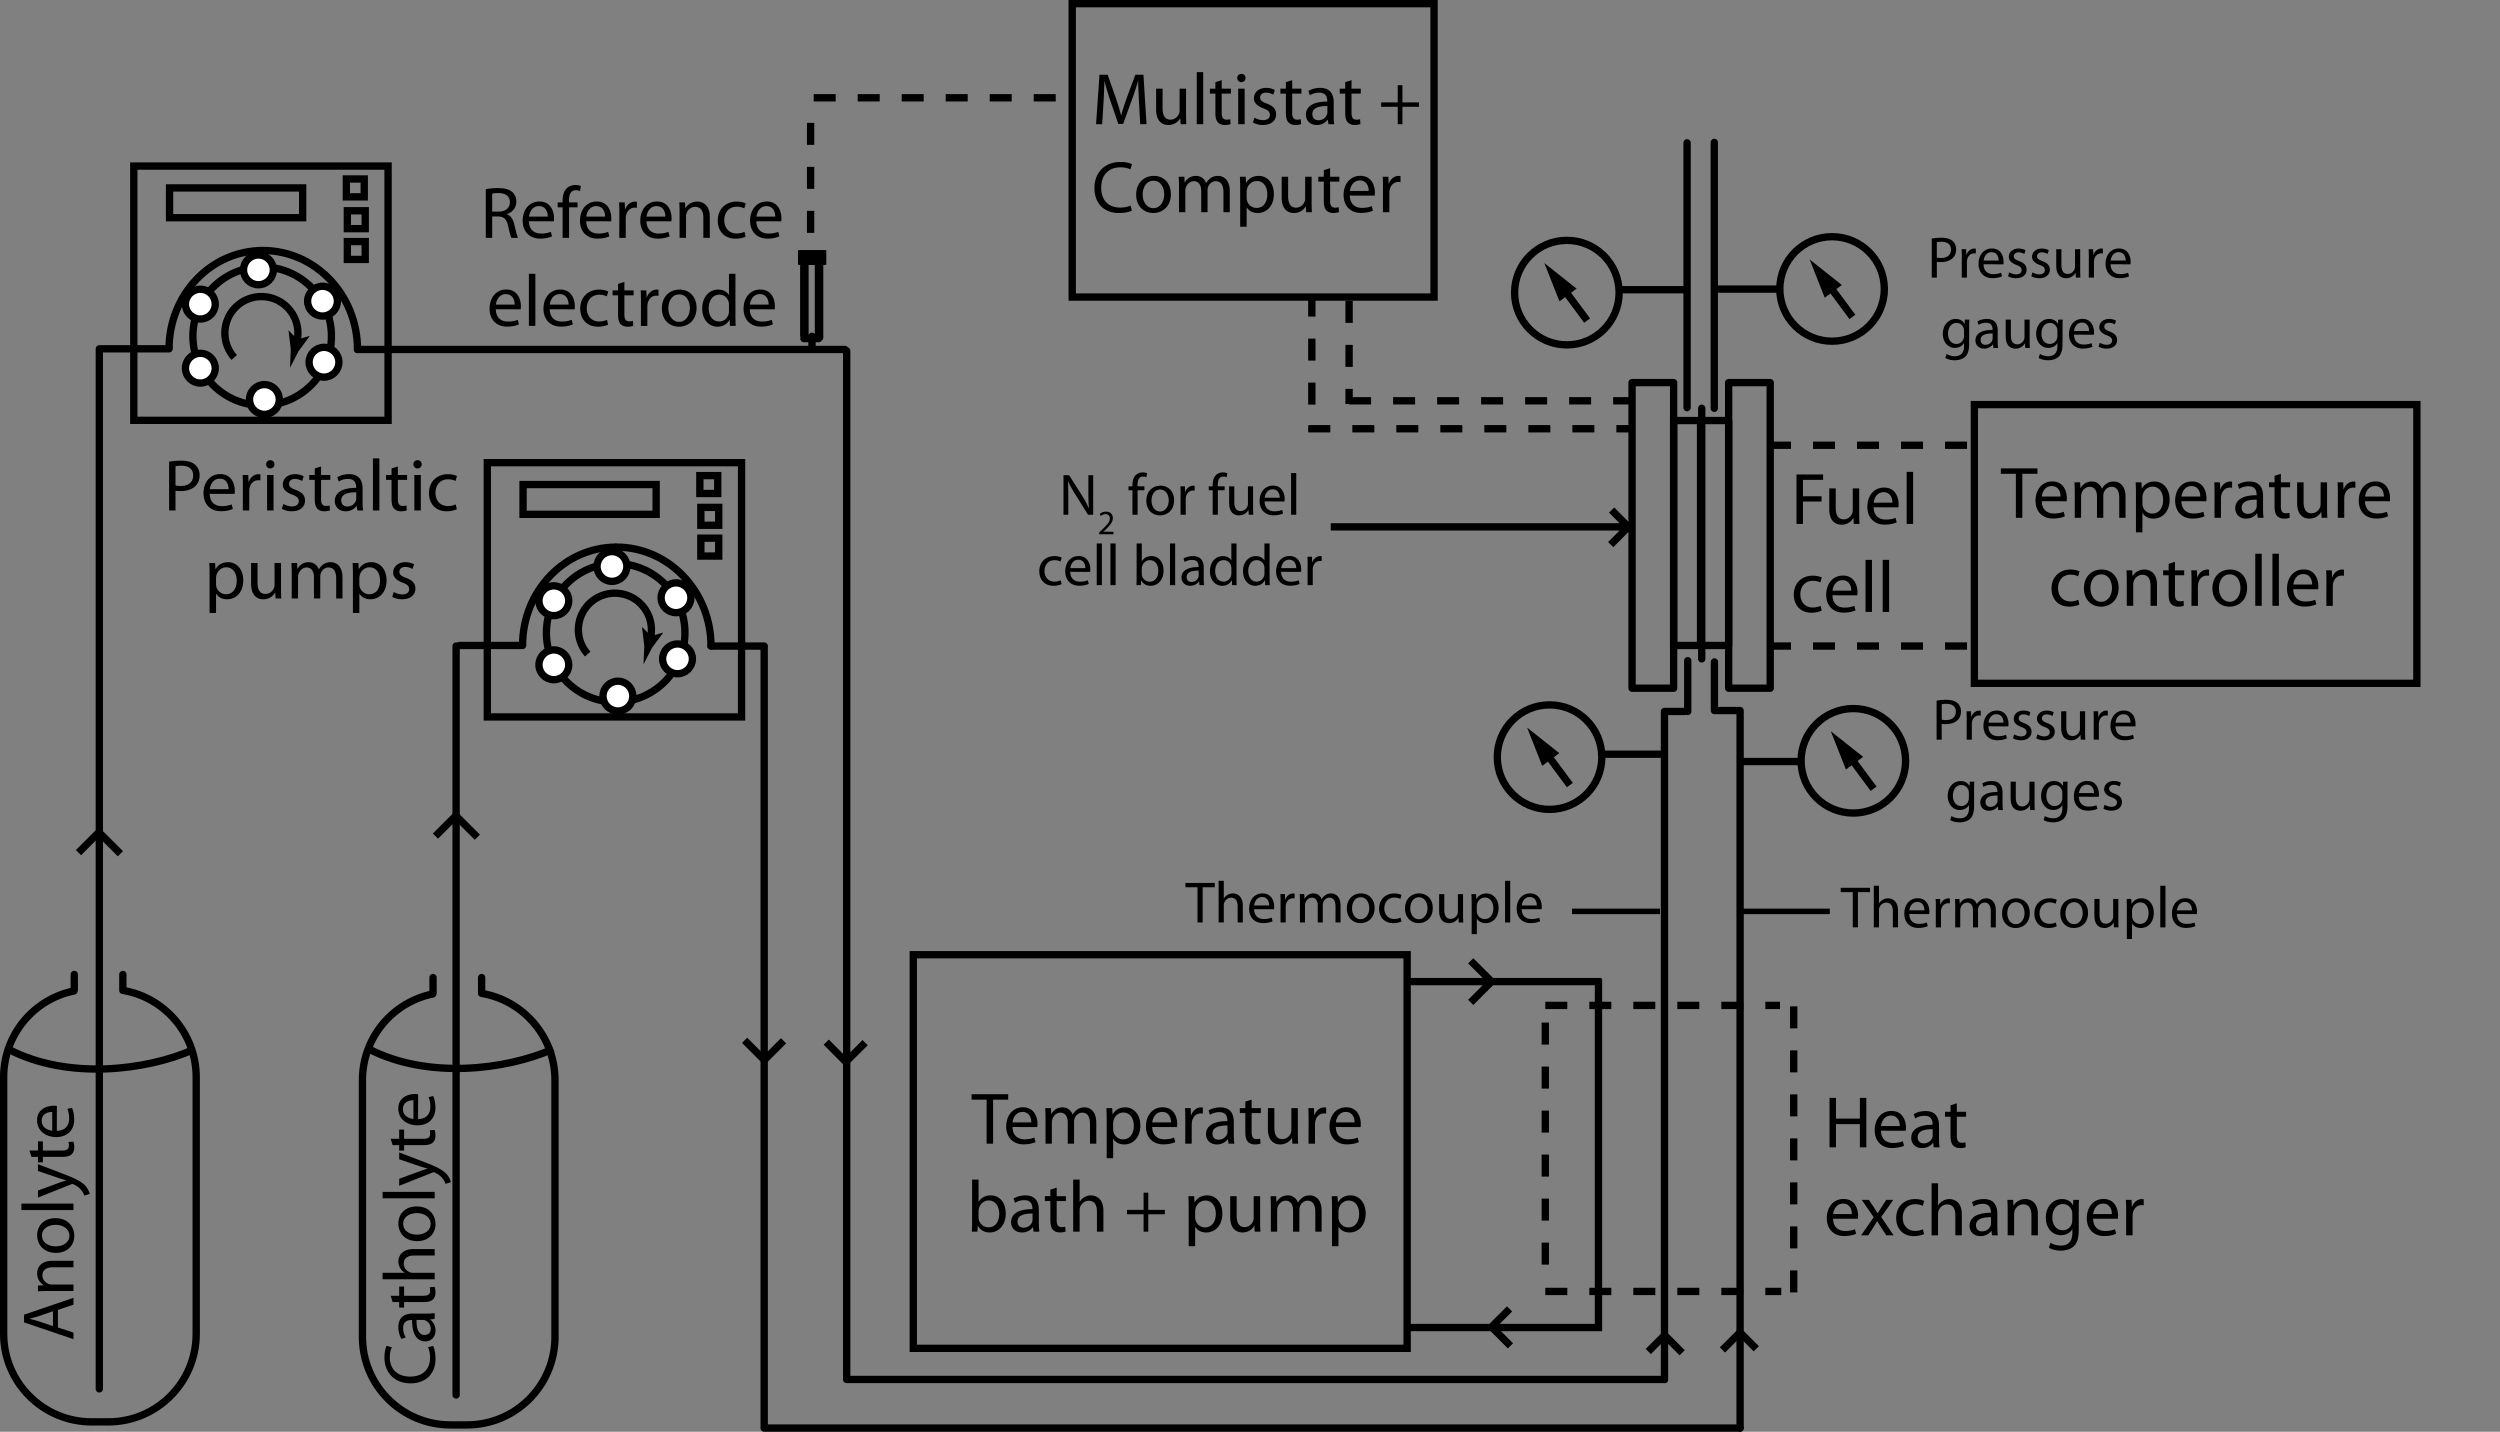<svg xmlns="http://www.w3.org/2000/svg" overflow="visible" viewBox="0 0 340.857 195.208"><rect x="0" y="0" width="340.857" height="195.208" fill="#808080" stroke="none"/><path fill="none" d="M148.86 9.833h56.666v34.668H148.86z"/><path d="M155.3 13.973c-.05-.94-.11-2.08-.11-2.91h-.02c-.24.78-.51 1.63-.85 2.56l-1.19 3.27h-.66l-1.1-3.21c-.32-.96-.58-1.82-.77-2.62h-.02c-.02.84-.07 1.96-.13 2.98l-.18 2.89h-.83l.47-6.74h1.11l1.15 3.26c.28.83.5 1.57.68 2.27h.02c.18-.68.42-1.42.72-2.27l1.2-3.26h1.11l.42 6.74h-.86l-.16-2.96zM161.71 15.613c0 .5.01.94.04 1.32h-.78l-.05-.79h-.02c-.22.39-.74.9-1.6.9-.76 0-1.67-.43-1.67-2.12v-2.83h.88v2.67c0 .92.29 1.55 1.08 1.55.59 0 1-.41 1.16-.81.05-.12.08-.28.08-.45v-2.96h.88v3.52zM163.17 9.833h.88v7.1h-.88v-7.1zM166.57 10.933v1.16h1.26v.67h-1.26v2.61c0 .6.17.94.66.94.24 0 .38-.02.51-.06l.04.67a2.4 2.4 0 01-.78.12c-.41 0-.74-.14-.95-.37-.24-.27-.34-.7-.34-1.27v-2.64h-.75v-.67h.75v-.89l.86-.27zM169.24 11.203c-.33 0-.55-.26-.55-.57s.23-.56.57-.56.56.25.56.56c0 .31-.22.57-.57.57h-.01zm-.42 5.73v-4.84h.88v4.84h-.88zM171.04 16.042c.27.16.73.34 1.17.34.63 0 .93-.31.93-.72 0-.42-.25-.65-.89-.89-.88-.32-1.29-.79-1.29-1.37 0-.78.64-1.42 1.67-1.42.49 0 .92.13 1.18.3l-.21.63c-.19-.11-.54-.28-.99-.28-.52 0-.8.3-.8.66 0 .41.28.59.91.83.83.31 1.27.73 1.27 1.46 0 .86-.67 1.46-1.8 1.46-.53 0-1.02-.14-1.36-.34l.21-.66zM176.18 10.933v1.16h1.26v.67h-1.26v2.61c0 .6.17.94.66.94.24 0 .38-.02.51-.06l.04.67a2.4 2.4 0 01-.78.12c-.41 0-.74-.14-.95-.37-.24-.27-.34-.7-.34-1.27v-2.64h-.75v-.67h.75v-.89l.86-.27zM181.84 15.772c0 .42.02.83.07 1.16h-.791l-.08-.61h-.029c-.26.38-.79.72-1.48.72-.979 0-1.479-.69-1.479-1.39 0-1.17 1.04-1.81 2.909-1.8v-.1c0-.4-.109-1.13-1.1-1.12-.459 0-.93.13-1.27.36l-.2-.59c.399-.25.99-.42 1.601-.42 1.489 0 1.85 1.01 1.85 1.98v1.81zm-.86-1.31c-.96-.02-2.05.15-2.05 1.09 0 .58.38.84.82.84.64 0 1.05-.4 1.189-.81.03-.09.04-.19.04-.28v-.84zM184.27 10.933v1.16h1.26v.67h-1.26v2.61c0 .6.17.94.66.94.24 0 .38-.02.51-.06l.04.67a2.4 2.4 0 01-.78.12c-.41 0-.74-.14-.949-.37-.24-.27-.34-.7-.34-1.27v-2.64h-.75v-.67h.75v-.89l.86-.27zM191.21 11.613v2.35h2.261v.6h-2.261v2.37h-.639v-2.37h-2.261v-.6h2.261v-2.35h.64zM154.32 28.723c-.31.16-.96.32-1.78.32-1.9 0-3.32-1.2-3.32-3.42 0-2.12 1.43-3.54 3.52-3.54.83 0 1.37.18 1.6.3l-.22.71c-.32-.16-.79-.28-1.35-.28-1.58 0-2.63 1.01-2.63 2.78 0 1.66.95 2.71 2.58 2.71.54 0 1.08-.11 1.43-.28l.17.7zM157.23 29.042c-1.3 0-2.32-.96-2.32-2.49 0-1.62 1.07-2.57 2.4-2.57 1.39 0 2.33 1.01 2.33 2.48 0 1.8-1.25 2.58-2.4 2.58h-.01zm.03-.659c.84 0 1.47-.79 1.47-1.89 0-.82-.41-1.85-1.45-1.85-1.03 0-1.48.96-1.48 1.88 0 1.06.6 1.86 1.45 1.86h.01zM160.75 25.403c0-.51-.02-.91-.04-1.31h.77l.04.78h.03c.27-.46.72-.89 1.53-.89.65 0 1.15.4 1.36.97h.02c.15-.28.35-.48.55-.63.29-.22.6-.34 1.06-.34.65 0 1.6.42 1.6 2.1v2.85h-.86v-2.74c0-.94-.35-1.49-1.05-1.49-.51 0-.89.37-1.05.79-.04.13-.07.29-.07.44v3h-.86v-2.9c0-.78-.34-1.33-1.01-1.33-.54 0-.95.44-1.09.88-.05.13-.07.28-.07.43v2.92h-.86v-3.53zM169.09 25.673c0-.62-.01-1.12-.04-1.58h.79l.05.83h.02c.35-.6.93-.94 1.71-.94 1.18 0 2.06.99 2.06 2.46 0 1.74-1.07 2.6-2.2 2.6-.65 0-1.2-.28-1.49-.76h-.02v2.63h-.88v-5.24zm.88 1.289c0 .12.01.25.04.36.15.61.69 1.03 1.31 1.03.93 0 1.47-.76 1.47-1.87 0-.97-.5-1.8-1.43-1.8-.6 0-1.17.42-1.34 1.08-.02.12-.05.25-.05.36v.84zM178.83 27.613c0 .5.01.94.039 1.32h-.779l-.05-.79h-.021c-.22.39-.74.9-1.6.9-.76 0-1.67-.43-1.67-2.12v-2.83h.88v2.67c0 .92.29 1.55 1.08 1.55.59 0 1-.41 1.159-.81.051-.12.08-.28.08-.45v-2.96h.881v3.52zM181.35 22.933v1.16h1.26v.67h-1.26v2.61c0 .6.17.94.66.94.24 0 .38-.02.51-.06l.04.67a2.4 2.4 0 01-.78.12c-.41 0-.74-.14-.949-.37-.24-.27-.34-.7-.34-1.27v-2.64h-.75v-.67h.75v-.89l.86-.27zM184.04 26.663c.021 1.19.771 1.68 1.65 1.68.63 0 1.02-.11 1.34-.24l.16.62c-.311.14-.85.31-1.62.31-1.479 0-2.38-.99-2.38-2.44 0-1.47.87-2.62 2.28-2.62 1.58 0 1.989 1.39 1.989 2.28 0 .18-.01.32-.029.42l-3.39-.01zm2.57-.63c.01-.55-.23-1.43-1.21-1.43-.899 0-1.28.82-1.35 1.43h2.56zM188.56 25.603c0-.57-.011-1.06-.04-1.51h.77l.04.95h.03c.22-.65.76-1.06 1.35-1.06.09 0 .16.01.24.03v.82c-.1-.01-.189-.02-.311-.02-.619 0-1.06.47-1.18 1.12-.02.13-.029.27-.029.42v2.58h-.881l.01-3.33z"/><path stroke="#000" fill="none" d="M146.19.5h49.333v40H146.19zM269.19 55.167h60.333v38H269.19z"/><path fill="none" d="M258.19 63.501h82.667v39.332H258.19z"/><path d="M274.85 64.601h-2.05v-.74h4.989v.74h-2.06v6h-.88v-6zM278.38 68.331c.02 1.19.77 1.68 1.649 1.68.63 0 1.021-.11 1.34-.24l.16.62c-.31.14-.85.31-1.62.31-1.479 0-2.38-.99-2.38-2.44 0-1.47.87-2.62 2.28-2.62 1.58 0 1.99 1.39 1.99 2.28 0 .18-.011.32-.03.42l-3.39-.01zm2.56-.63c.01-.55-.229-1.43-1.21-1.43-.899 0-1.28.82-1.35 1.43h2.56zM282.88 67.071c0-.51-.021-.91-.04-1.31h.77l.04.78h.03c.27-.46.72-.89 1.529-.89.65 0 1.15.4 1.36.97h.021c.149-.28.35-.48.55-.63.29-.22.6-.34 1.06-.34.65 0 1.601.42 1.601 2.1v2.85h-.86v-2.74c0-.94-.35-1.49-1.05-1.49-.511 0-.891.37-1.05.79-.04.13-.07.29-.07.44v3h-.86v-2.9c0-.78-.34-1.33-1.01-1.33-.54 0-.95.44-1.09.88-.05.13-.07.28-.07.43v2.92h-.859v-3.53zM291.22 67.341c0-.62-.011-1.12-.04-1.58h.79l.05.83h.02c.351-.6.931-.94 1.71-.94 1.181 0 2.061.99 2.061 2.46 0 1.74-1.07 2.6-2.2 2.6-.65 0-1.2-.28-1.49-.76h-.02v2.63h-.88v-5.24zm.88 1.289c0 .12.01.25.04.36.149.61.689 1.03 1.31 1.03.93 0 1.47-.76 1.47-1.87 0-.97-.5-1.8-1.43-1.8-.6 0-1.17.42-1.34 1.08-.021.12-.05.25-.05.36v.84zM297.42 68.331c.02 1.19.77 1.68 1.649 1.68.63 0 1.021-.11 1.34-.24l.16.62c-.31.14-.85.31-1.62.31-1.479 0-2.38-.99-2.38-2.44 0-1.47.87-2.62 2.28-2.62 1.58 0 1.99 1.39 1.99 2.28 0 .18-.011.32-.03.42l-3.39-.01zm2.57-.63c.01-.55-.229-1.43-1.21-1.43-.899 0-1.28.82-1.35 1.43h2.56zM301.94 67.271c0-.57-.01-1.06-.04-1.51h.77l.04.95h.03c.22-.65.76-1.06 1.35-1.06.091 0 .16.01.24.03v.82c-.1-.01-.189-.02-.31-.02-.62 0-1.061.47-1.181 1.12-.02.13-.029.27-.029.42v2.58h-.88l.01-3.33zM308.55 69.44c0 .42.021.83.07 1.16h-.79l-.08-.61h-.03c-.26.38-.79.72-1.479.72-.98 0-1.48-.69-1.48-1.39 0-1.17 1.04-1.81 2.91-1.8v-.1c0-.4-.109-1.13-1.1-1.12-.46 0-.93.13-1.271.36l-.199-.59c.399-.25.989-.42 1.6-.42 1.49 0 1.85 1.01 1.85 1.98v1.81zm-.86-1.31c-.96-.02-2.05.15-2.05 1.09 0 .58.38.84.819.84.641 0 1.05-.4 1.19-.81.029-.09.04-.19.04-.28v-.84zM310.98 64.601v1.16h1.26v.67h-1.26v2.61c0 .6.17.94.66.94.24 0 .38-.02.51-.06l.04.67a2.4 2.4 0 01-.78.12c-.41 0-.739-.14-.95-.37-.239-.27-.34-.7-.34-1.27v-2.64h-.75v-.67h.75v-.89l.86-.27zM317.28 69.281c0 .5.01.94.04 1.32h-.78l-.05-.79h-.021c-.22.39-.739.9-1.6.9-.76 0-1.67-.43-1.67-2.12v-2.83h.88v2.67c0 .92.29 1.55 1.08 1.55.59 0 1-.41 1.16-.81.05-.12.08-.28.08-.45v-2.96h.88v3.52zM318.75 67.271c0-.57-.01-1.06-.04-1.51h.77l.04.95h.03c.22-.65.76-1.06 1.35-1.06.091 0 .16.01.24.03v.82c-.1-.01-.189-.02-.31-.02-.62 0-1.061.47-1.181 1.12-.02.13-.029.27-.029.42v2.58h-.88l.01-3.33zM322.45 68.331c.02 1.19.77 1.68 1.649 1.68.63 0 1.021-.11 1.34-.24l.16.62c-.31.14-.85.31-1.62.31-1.479 0-2.38-.99-2.38-2.44 0-1.47.87-2.62 2.28-2.62 1.58 0 1.99 1.39 1.99 2.28 0 .18-.011.32-.03.42l-3.39-.01zm2.57-.63c.01-.55-.229-1.43-1.21-1.43-.899 0-1.28.82-1.35 1.43h2.56zM283.51 82.431c-.229.11-.739.28-1.39.28-1.46 0-2.41-.99-2.41-2.48s1.021-2.58 2.601-2.58c.52 0 .979.13 1.22.26l-.2.67c-.21-.11-.54-.23-1.02-.23-1.11 0-1.711.83-1.711 1.84 0 1.12.721 1.81 1.681 1.81.5 0 .83-.12 1.08-.23l.15.66zM286.45 82.71c-1.3 0-2.32-.96-2.32-2.49 0-1.62 1.07-2.57 2.4-2.57 1.39 0 2.33 1.01 2.33 2.48 0 1.8-1.25 2.58-2.4 2.58h-.01zm.03-.659c.84 0 1.47-.79 1.47-1.89 0-.82-.41-1.85-1.45-1.85-1.03 0-1.48.96-1.48 1.88 0 1.06.601 1.86 1.45 1.86h.01zM289.97 79.071c0-.51-.011-.91-.04-1.31h.779l.05.79h.021c.24-.45.8-.9 1.6-.9.67 0 1.71.4 1.71 2.06v2.89h-.88v-2.79c0-.78-.29-1.44-1.12-1.44-.569 0-1.02.41-1.18.9-.04.11-.06.27-.06.41v2.92h-.88v-3.53zM296.54 76.601v1.16h1.26v.67h-1.26v2.61c0 .6.17.94.66.94.24 0 .38-.02.51-.06l.04.67a2.4 2.4 0 01-.78.12c-.41 0-.739-.14-.95-.37-.239-.27-.34-.7-.34-1.27v-2.64h-.75v-.67h.75v-.89l.86-.27zM298.8 79.271c0-.57-.01-1.06-.04-1.51h.77l.04.95h.03c.22-.65.76-1.06 1.35-1.06.091 0 .16.01.24.03v.82c-.1-.01-.189-.02-.31-.02-.62 0-1.061.47-1.181 1.12-.02.13-.029.27-.029.42v2.58h-.88l.01-3.33zM303.97 82.71c-1.3 0-2.32-.96-2.32-2.49 0-1.62 1.07-2.57 2.4-2.57 1.39 0 2.33 1.01 2.33 2.48 0 1.8-1.25 2.58-2.4 2.58h-.01zm.03-.659c.84 0 1.47-.79 1.47-1.89 0-.82-.41-1.85-1.45-1.85-1.03 0-1.48.96-1.48 1.88 0 1.06.601 1.86 1.45 1.86h.01zM307.49 75.5h.88v7.1h-.88v-7.1zM309.83 75.5h.88v7.1h-.88v-7.1zM312.67 80.331c.02 1.19.77 1.68 1.649 1.68.63 0 1.021-.11 1.34-.24l.16.62c-.31.14-.85.31-1.62.31-1.479 0-2.38-.99-2.38-2.44 0-1.47.87-2.62 2.28-2.62 1.58 0 1.99 1.39 1.99 2.28 0 .18-.011.32-.03.42l-3.39-.01zm2.57-.63c.01-.55-.229-1.43-1.21-1.43-.899 0-1.28.82-1.35 1.43h2.56zM317.19 79.271c0-.57-.01-1.06-.04-1.51h.77l.04.95h.03c.22-.65.76-1.06 1.35-1.06.091 0 .16.01.24.03v.82c-.1-.01-.189-.02-.31-.02-.62 0-1.061.47-1.181 1.12-.02.13-.029.27-.029.42v2.58h-.88l.01-3.33z"/><path fill="none" d="M140.19 64.5h41.333v30H140.19z"/><path d="M145 70.179v-5.392h.768l1.72 2.728c.392.632.712 1.192.96 1.752l.024-.008c-.064-.72-.08-1.376-.08-2.208v-2.264h.656v5.392h-.704l-1.712-2.736c-.376-.6-.736-1.216-1-1.8l-.024.008c.04.68.048 1.328.048 2.224v2.304h-.67zM149.87 72.843v-.252l.322-.313c.774-.737 1.128-1.128 1.128-1.585 0-.308-.145-.592-.597-.592-.275 0-.504.14-.644.256l-.131-.289c.205-.173.508-.308.858-.308.648 0 .923.448.923.882 0 .56-.406 1.012-1.045 1.627l-.238.224v.009h1.357v.34h-1.93zM154.4 70.179v-3.336h-.536v-.536h.536v-.184c0-.544.128-1.04.456-1.352.264-.256.616-.36.936-.36.256 0 .464.056.6.112l-.088.544a1.093 1.093 0 00-.456-.088c-.592 0-.752.528-.752 1.12v.208h.936v.536h-.928v3.336h-.71zM158.15 70.267c-1.04 0-1.856-.768-1.856-1.992 0-1.296.856-2.056 1.92-2.056 1.112 0 1.864.808 1.864 1.984 0 1.44-1 2.064-1.92 2.064zm.02-.528c.672 0 1.176-.632 1.176-1.512 0-.656-.328-1.48-1.16-1.48-.824 0-1.184.768-1.184 1.504 0 .848.48 1.488 1.16 1.488zM160.97 67.515c0-.456-.008-.848-.032-1.208h.616l.032.76h.024c.176-.52.608-.848 1.08-.848.072 0 .128.008.192.024v.656c-.08-.008-.152-.016-.248-.016-.496 0-.848.376-.944.896a2.213 2.213 0 00-.024.336v2.064h-.704v-2.664zM165.34 70.179v-3.336h-.536v-.536h.536v-.184c0-.544.128-1.04.456-1.352.264-.256.616-.36.936-.36.256 0 .464.056.6.112l-.088.544a1.093 1.093 0 00-.456-.088c-.592 0-.752.528-.752 1.12v.208h.936v.536h-.928v3.336h-.71zM170.85 69.123c0 .4.008.752.032 1.056h-.624l-.04-.632h-.016c-.176.312-.592.72-1.28.72-.608 0-1.336-.344-1.336-1.696v-2.264h.704v2.136c0 .736.232 1.24.864 1.24.472 0 .8-.328.928-.648a.965.965 0 00.064-.36v-2.368h.704v2.816zM172.42 68.363c.016.952.616 1.344 1.32 1.344.504 0 .816-.088 1.072-.192l.128.496c-.248.112-.68.248-1.296.248-1.184 0-1.904-.792-1.904-1.952 0-1.176.696-2.096 1.824-2.096 1.264 0 1.592 1.112 1.592 1.824 0 .144-.008.256-.024.336l-2.71-.008zm2.06-.504c.008-.44-.184-1.144-.968-1.144-.72 0-1.024.656-1.08 1.144h2.05zM176.03 64.499h.704v5.68h-.704v-5.68zM144.74 79.643a2.722 2.722 0 01-1.112.224c-1.168 0-1.928-.792-1.928-1.984s.816-2.064 2.08-2.064c.416 0 .784.104.976.208l-.16.536a1.724 1.724 0 00-.816-.184c-.888 0-1.368.664-1.368 1.472 0 .896.576 1.448 1.344 1.448.4 0 .664-.096.864-.184l.13.528zM145.92 77.963c.016.952.616 1.344 1.32 1.344.504 0 .816-.088 1.072-.192l.128.496c-.248.112-.68.248-1.296.248-1.184 0-1.904-.792-1.904-1.952 0-1.176.696-2.096 1.824-2.096 1.264 0 1.592 1.112 1.592 1.824 0 .144-.008.256-.024.336l-2.71-.008zm2.06-.504c.008-.44-.184-1.144-.968-1.144-.72 0-1.024.656-1.08 1.144h2.05zM149.53 74.1h.704v5.68h-.704V74.1zM151.4 74.1h.704v5.68h-.704V74.1zM154.97 74.1h.704v2.424h.016c.248-.432.696-.704 1.32-.704.96 0 1.632.8 1.632 1.968 0 1.392-.88 2.08-1.744 2.08-.56 0-1-.216-1.296-.728h-.016l-.04.64h-.608c.024-.264.032-.656.032-1V74.1zm.7 4.128c0 .088.008.176.024.256.136.488.552.824 1.056.824.744 0 1.176-.6 1.176-1.488 0-.784-.4-1.448-1.152-1.448-.48 0-.928.336-1.064.864-.024.088-.04.184-.04.296v.696zM159.52 74.1h.704v5.68h-.704V74.1zM164.12 78.851c0 .336.016.664.056.928h-.632l-.064-.488h-.024c-.208.304-.632.576-1.184.576-.784 0-1.184-.552-1.184-1.112 0-.936.832-1.448 2.328-1.44v-.08c0-.32-.088-.904-.88-.896-.368 0-.744.104-1.016.288l-.16-.472c.32-.2.792-.336 1.28-.336 1.192 0 1.48.808 1.48 1.584v1.448zm-.69-1.048c-.768-.016-1.64.12-1.64.872 0 .464.304.672.656.672.512 0 .84-.32.952-.648a.723.723 0 00.032-.224v-.672zM168.59 74.1v4.68c0 .344.008.736.032 1h-.632l-.032-.672h-.016c-.216.432-.68.76-1.312.76-.936 0-1.664-.792-1.664-1.968-.008-1.296.8-2.08 1.736-2.08.6 0 1 .28 1.168.584h.016V74.1h.69zm-.7 3.383a1.31 1.31 0 00-.032-.304 1.037 1.037 0 00-1.016-.808c-.728 0-1.16.64-1.16 1.488 0 .792.392 1.44 1.144 1.44.472 0 .904-.32 1.032-.84.024-.096.032-.192.032-.304v-.672zM173.1 74.1v4.68c0 .344.008.736.032 1h-.632l-.032-.672h-.016c-.216.432-.68.76-1.312.76-.936 0-1.664-.792-1.664-1.968-.008-1.296.8-2.08 1.736-2.08.6 0 1 .28 1.168.584h.016V74.1h.69zm-.7 3.383a1.31 1.31 0 00-.032-.304 1.037 1.037 0 00-1.016-.808c-.728 0-1.16.64-1.16 1.488 0 .792.392 1.44 1.144 1.44.472 0 .904-.32 1.032-.84.024-.096.032-.192.032-.304v-.672zM174.67 77.963c.016.952.616 1.344 1.32 1.344.504 0 .816-.088 1.072-.192l.128.496c-.248.112-.68.248-1.296.248-1.184 0-1.904-.792-1.904-1.952 0-1.176.696-2.096 1.824-2.096 1.264 0 1.592 1.112 1.592 1.824 0 .144-.008.256-.024.336l-2.71-.008zm2.06-.504c.008-.44-.184-1.144-.968-1.144-.72 0-1.024.656-1.08 1.144h2.05zM178.29 77.115c0-.456-.008-.848-.031-1.208h.615l.032.76h.024c.176-.52.607-.848 1.08-.848a.74.74 0 01.191.024v.657c-.08-.008-.152-.016-.248-.016-.496 0-.848.376-.943.896a2.091 2.091 0 00-.024.336v2.064h-.704v-2.665z"/><path fill="none" d="M14.441 62.5h56v30h-56z"/><path d="M23.056 62.95c.42-.08.97-.14 1.67-.14.86 0 1.49.2 1.89.56.37.32.6.81.6 1.41 0 .61-.18 1.09-.53 1.44-.46.49-1.21.74-2.06.74-.26 0-.5-.01-.7-.06v2.7h-.87v-6.65zm.87 3.239c.19.05.44.07.72.07 1.06 0 1.69-.52 1.69-1.43 0-.9-.63-1.33-1.59-1.33-.38 0-.67.04-.82.07v2.62zM28.596 67.33c.02 1.19.77 1.68 1.65 1.68.63 0 1.02-.11 1.34-.24l.16.62c-.31.14-.85.31-1.62.31-1.48 0-2.38-.99-2.38-2.44 0-1.47.87-2.62 2.28-2.62 1.58 0 1.99 1.39 1.99 2.28 0 .18-.01.32-.03.42l-3.39-.01zm2.57-.63c.01-.55-.23-1.43-1.21-1.43-.9 0-1.28.82-1.35 1.43h2.56zM33.115 66.27c0-.57-.01-1.06-.04-1.51h.77l.04.95h.03c.22-.65.76-1.06 1.35-1.06.09 0 .16.01.24.03v.82c-.1-.01-.19-.02-.31-.02-.62 0-1.06.47-1.18 1.12-.02.13-.03.27-.03.42v2.58h-.88l.01-3.33zM36.835 63.87c-.33 0-.55-.26-.55-.57s.23-.56.57-.56.56.25.56.56c0 .31-.22.57-.57.57h-.01zm-.419 5.73v-4.84h.88v4.84h-.88zM38.635 68.709c.27.16.73.34 1.17.34.63 0 .93-.31.93-.72 0-.42-.25-.65-.89-.89-.88-.32-1.29-.79-1.29-1.37 0-.78.64-1.42 1.67-1.42.49 0 .92.13 1.18.3l-.21.63c-.19-.11-.54-.28-.99-.28-.52 0-.8.3-.8.66 0 .41.28.59.91.83.83.31 1.27.73 1.27 1.46 0 .86-.67 1.46-1.8 1.46-.53 0-1.02-.14-1.36-.34l.21-.66zM43.775 63.6v1.16h1.26v.67h-1.26v2.61c0 .6.17.94.66.94.24 0 .38-.02.51-.06l.04.67a2.4 2.4 0 01-.78.12c-.41 0-.74-.14-.95-.37-.24-.27-.34-.7-.34-1.27v-2.64h-.75v-.67h.75v-.89l.86-.27zM49.436 68.439c0 .42.02.83.07 1.16h-.79l-.08-.61h-.03c-.26.38-.79.72-1.48.72-.98 0-1.48-.69-1.48-1.39 0-1.17 1.04-1.81 2.91-1.8v-.1c0-.4-.11-1.13-1.1-1.12-.46 0-.93.13-1.27.36l-.2-.59c.4-.25.99-.42 1.6-.42 1.49 0 1.85 1.01 1.85 1.98v1.81zm-.861-1.31c-.96-.02-2.05.15-2.05 1.09 0 .58.38.84.82.84.64 0 1.05-.4 1.19-.81.03-.09.04-.19.04-.28v-.84zM50.845 62.5h.88v7.1h-.88v-7.1zM54.245 63.6v1.16h1.26v.67h-1.26v2.61c0 .6.17.94.66.94.24 0 .38-.02.51-.06l.04.67a2.4 2.4 0 01-.78.12c-.41 0-.74-.14-.95-.37-.24-.27-.34-.7-.34-1.27v-2.64h-.75v-.67h.75v-.89l.86-.27zM56.915 63.87c-.33 0-.55-.26-.55-.57s.23-.56.57-.56.56.25.56.56c0 .31-.22.57-.57.57h-.01zm-.42 5.73v-4.84h.88v4.84h-.88zM62.285 69.43c-.23.11-.74.28-1.39.28-1.46 0-2.41-.99-2.41-2.48s1.02-2.58 2.6-2.58c.52 0 .98.13 1.22.26l-.2.67c-.21-.11-.54-.23-1.02-.23-1.11 0-1.71.83-1.71 1.84 0 1.12.72 1.81 1.68 1.81.5 0 .83-.12 1.08-.23l.15.66zM28.576 78.34c0-.62-.01-1.12-.04-1.58h.79l.05.83h.02c.35-.6.93-.94 1.71-.94 1.18 0 2.06.99 2.06 2.46 0 1.74-1.07 2.6-2.2 2.6-.65 0-1.2-.28-1.49-.76h-.02v2.63h-.88v-5.24zm.88 1.289c0 .12.01.25.04.36.15.61.69 1.03 1.31 1.03.93 0 1.47-.76 1.47-1.87 0-.97-.5-1.8-1.43-1.8-.6 0-1.17.42-1.34 1.08-.02.12-.05.25-.05.36v.84zM38.315 80.28c0 .5.01.94.04 1.32h-.78l-.05-.79h-.02c-.22.39-.74.9-1.6.9-.76 0-1.67-.43-1.67-2.12v-2.83h.88v2.67c0 .92.29 1.55 1.08 1.55.59 0 1-.41 1.16-.81.05-.12.08-.28.08-.45v-2.96h.88v3.52zM39.775 78.07c0-.51-.02-.91-.04-1.31h.77l.04.78h.03c.27-.46.72-.89 1.53-.89.65 0 1.15.4 1.36.97h.02c.15-.28.35-.48.55-.63.29-.22.6-.34 1.06-.34.65 0 1.6.42 1.6 2.1v2.85h-.86v-2.74c0-.94-.35-1.49-1.05-1.49-.51 0-.89.37-1.05.79-.04.13-.07.29-.07.44v3h-.86v-2.9c0-.78-.34-1.33-1.01-1.33-.54 0-.95.44-1.09.88-.05.13-.07.28-.07.43v2.92h-.86v-3.53zM48.115 78.34c0-.62-.01-1.12-.04-1.58h.79l.05.83h.02c.35-.6.93-.94 1.71-.94 1.18 0 2.06.99 2.06 2.46 0 1.74-1.07 2.6-2.2 2.6-.65 0-1.2-.28-1.49-.76h-.02v2.63h-.88v-5.24zm.88 1.289c0 .12.01.25.04.36.15.61.69 1.03 1.31 1.03.93 0 1.47-.76 1.47-1.87 0-.97-.5-1.8-1.43-1.8-.6 0-1.17.42-1.34 1.08-.02.12-.05.25-.05.36v.84zM53.685 80.709c.27.16.73.34 1.17.34.63 0 .93-.31.93-.72 0-.42-.25-.65-.89-.89-.88-.32-1.29-.79-1.29-1.37 0-.78.64-1.42 1.67-1.42.49 0 .92.13 1.18.3l-.21.63c-.19-.11-.54-.28-.99-.28-.52 0-.8.3-.8.66 0 .41.28.59.91.83.83.31 1.27.73 1.27 1.46 0 .86-.67 1.46-1.8 1.46-.53 0-1.02-.14-1.36-.34l.21-.66z"/><path fill="none" d="M253.86 32.167h45.833v26.5H253.86z"/><path d="M263.38 32.526a7.163 7.163 0 011.336-.112c.688 0 1.191.16 1.512.448.296.256.479.648.479 1.128 0 .488-.144.872-.424 1.152-.368.392-.968.592-1.647.592-.208 0-.4-.008-.561-.048v2.16h-.695v-5.32zm.69 2.592c.152.04.353.056.576.056.848 0 1.353-.416 1.353-1.144 0-.72-.505-1.064-1.272-1.064-.304 0-.536.032-.656.056v2.096zM267.48 35.182c0-.456-.008-.848-.032-1.208h.616l.032.76h.024c.176-.52.607-.848 1.079-.848.072 0 .129.008.192.024v.656c-.08-.008-.152-.016-.248-.016-.496 0-.848.376-.944.896a2.218 2.218 0 00-.023.336v2.064h-.704v-2.664zM270.44 36.03c.016.952.615 1.344 1.319 1.344.504 0 .816-.088 1.072-.192l.128.496c-.248.112-.68.248-1.296.248-1.184 0-1.904-.792-1.904-1.952 0-1.176.696-2.096 1.824-2.096 1.264 0 1.592 1.112 1.592 1.824 0 .144-.008.256-.023.336l-2.71-.008zm2.06-.504c.008-.44-.185-1.144-.968-1.144-.721 0-1.024.656-1.08 1.144h2.05zM273.95 37.134c.216.128.584.272.936.272.504 0 .744-.248.744-.576 0-.336-.2-.52-.712-.712-.704-.256-1.032-.632-1.032-1.096 0-.624.512-1.136 1.336-1.136.393 0 .736.104.944.24l-.168.504a1.588 1.588 0 00-.792-.224c-.416 0-.641.24-.641.528 0 .328.225.472.729.664.664.248 1.016.584 1.016 1.168 0 .688-.536 1.168-1.439 1.168-.424 0-.816-.112-1.088-.272l.16-.528zM277.12 37.134c.216.128.584.272.936.272.504 0 .744-.248.744-.576 0-.336-.2-.52-.712-.712-.704-.256-1.032-.632-1.032-1.096 0-.624.512-1.136 1.336-1.136.393 0 .736.104.944.24l-.168.504a1.588 1.588 0 00-.792-.224c-.416 0-.641.24-.641.528 0 .328.225.472.729.664.664.248 1.016.584 1.016 1.168 0 .688-.536 1.168-1.439 1.168-.424 0-.816-.112-1.088-.272l.16-.528zM283.62 36.79c0 .4.008.752.031 1.056h-.623l-.04-.632h-.017c-.176.312-.592.72-1.28.72-.607 0-1.336-.344-1.336-1.696v-2.264h.704v2.136c0 .736.232 1.24.864 1.24.472 0 .8-.328.928-.648a.965.965 0 00.064-.36v-2.368h.704v2.816zM284.8 35.182c0-.456-.008-.848-.032-1.208h.616l.032.76h.024c.176-.52.607-.848 1.079-.848.072 0 .129.008.192.024v.656c-.08-.008-.152-.016-.248-.016-.496 0-.848.376-.944.896a2.218 2.218 0 00-.023.336v2.064h-.704v-2.664zM287.76 36.03c.016.952.615 1.344 1.319 1.344.504 0 .816-.088 1.072-.192l.128.496c-.248.112-.68.248-1.296.248-1.184 0-1.904-.792-1.904-1.952 0-1.176.696-2.096 1.824-2.096 1.264 0 1.592 1.112 1.592 1.824 0 .144-.008.256-.023.336l-2.71-.008zm2.06-.504c.008-.44-.185-1.144-.968-1.144-.721 0-1.024.656-1.08 1.144h2.05zM268.48 46.878c0 .896-.184 1.432-.552 1.776-.384.344-.928.464-1.416.464-.464 0-.976-.112-1.288-.32l.177-.544c.256.168.655.312 1.136.312.72 0 1.248-.376 1.248-1.36v-.424h-.017c-.208.36-.632.648-1.231.648-.96 0-1.648-.816-1.648-1.896 0-1.312.856-2.048 1.752-2.048.672 0 1.032.344 1.208.664h.017l.023-.576h.624c-.023.272-.032.584-.032 1.056v2.248zm-.7-1.784c0-.112-.009-.216-.04-.312-.128-.416-.465-.752-.984-.752-.672 0-1.152.568-1.152 1.472 0 .752.393 1.392 1.145 1.392.439 0 .832-.272.976-.728.04-.112.057-.248.057-.376v-.696zM272.37 46.518c0 .336.017.664.057.928h-.632l-.064-.488h-.023c-.208.304-.633.576-1.185.576-.784 0-1.184-.552-1.184-1.112 0-.936.832-1.448 2.328-1.44v-.08c0-.32-.089-.904-.881-.896a1.87 1.87 0 00-1.016.288l-.16-.472c.32-.2.792-.336 1.28-.336 1.192 0 1.479.808 1.479 1.584v1.448zm-.69-1.048c-.768-.016-1.64.12-1.64.872 0 .464.304.672.655.672.513 0 .84-.32.952-.648a.723.723 0 00.032-.224v-.672zM276.73 46.39c0 .4.008.752.031 1.056h-.623l-.04-.632h-.017c-.176.312-.592.72-1.28.72-.607 0-1.336-.344-1.336-1.696v-2.264h.704v2.136c0 .736.232 1.24.864 1.24.472 0 .8-.328.928-.648a.965.965 0 00.064-.36v-2.368h.704v2.816zM281.21 46.878c0 .896-.184 1.432-.552 1.776-.384.344-.928.464-1.416.464-.464 0-.976-.112-1.288-.32l.177-.544c.256.168.655.312 1.136.312.72 0 1.248-.376 1.248-1.36v-.424h-.017c-.208.36-.632.648-1.231.648-.96 0-1.648-.816-1.648-1.896 0-1.312.856-2.048 1.752-2.048.672 0 1.032.344 1.208.664h.017l.023-.576h.624c-.023.272-.032.584-.032 1.056v2.248zm-.7-1.784c0-.112-.009-.216-.04-.312-.128-.416-.465-.752-.984-.752-.672 0-1.152.568-1.152 1.472 0 .752.393 1.392 1.145 1.392.439 0 .832-.272.976-.728.04-.112.057-.248.057-.376v-.696zM282.77 45.63c.016.952.615 1.344 1.319 1.344.504 0 .816-.088 1.072-.192l.128.496c-.248.112-.68.248-1.296.248-1.184 0-1.904-.792-1.904-1.952 0-1.176.696-2.096 1.824-2.096 1.264 0 1.592 1.112 1.592 1.824 0 .144-.008.256-.023.336l-2.71-.008zm2.06-.504c.008-.44-.184-1.144-.968-1.144-.721 0-1.024.656-1.08 1.144h2.05zM286.29 46.734c.216.128.584.272.936.272.504 0 .744-.248.744-.576 0-.336-.2-.52-.712-.712-.704-.256-1.032-.632-1.032-1.096 0-.624.512-1.136 1.336-1.136.393 0 .736.104.944.24l-.168.504a1.588 1.588 0 00-.792-.224c-.416 0-.641.24-.641.528 0 .328.225.472.729.664.664.248 1.016.584 1.016 1.168 0 .688-.536 1.168-1.439 1.168-.424 0-.816-.112-1.088-.272l.16-.528z"/><path fill="none" d="M254.52 95.167h45.832v26.5H254.52z"/><path d="M264.04 95.526a7.163 7.163 0 011.336-.112c.688 0 1.191.16 1.512.448.296.256.479.648.479 1.128 0 .487-.144.872-.424 1.151-.368.393-.968.593-1.647.593-.208 0-.4-.009-.561-.048v2.16h-.695v-5.324zm.7 2.592c.152.04.353.057.576.057.848 0 1.353-.416 1.353-1.145 0-.72-.505-1.064-1.272-1.064-.304 0-.536.032-.656.056v2.096zM268.15 98.183c0-.457-.008-.849-.032-1.208h.616l.032.76h.024c.176-.521.607-.848 1.079-.848.072 0 .129.008.192.024v.656a2.042 2.042 0 00-.248-.017c-.496 0-.848.377-.944.896a2.218 2.218 0 00-.023.336v2.064h-.704v-2.667zM271.11 99.03c.016.952.615 1.344 1.319 1.344.504 0 .816-.088 1.072-.191l.128.496c-.248.111-.68.248-1.296.248-1.184 0-1.904-.793-1.904-1.953 0-1.176.696-2.095 1.824-2.095 1.264 0 1.592 1.112 1.592 1.824 0 .145-.008.256-.023.336l-2.71-.012zm2.05-.504c.008-.439-.185-1.145-.968-1.145-.721 0-1.024.656-1.08 1.145h2.05zM274.62 100.13c.216.129.584.272.936.272.504 0 .744-.248.744-.576 0-.336-.2-.521-.712-.712-.704-.256-1.032-.632-1.032-1.096 0-.624.512-1.136 1.336-1.136.393 0 .736.104.944.24l-.168.504a1.588 1.588 0 00-.792-.224c-.416 0-.641.239-.641.528 0 .328.225.472.729.664.664.248 1.016.584 1.016 1.168 0 .688-.536 1.168-1.439 1.168-.424 0-.816-.112-1.088-.272l.16-.53zM277.79 100.13c.216.129.584.272.936.272.504 0 .744-.248.744-.576 0-.336-.2-.521-.712-.712-.704-.256-1.032-.632-1.032-1.096 0-.624.512-1.136 1.336-1.136.393 0 .736.104.944.24l-.168.504a1.588 1.588 0 00-.792-.224c-.416 0-.641.239-.641.528 0 .328.225.472.729.664.664.248 1.016.584 1.016 1.168 0 .688-.536 1.168-1.439 1.168-.424 0-.816-.112-1.088-.272l.16-.53zM284.29 99.79c0 .4.008.752.031 1.057h-.623l-.04-.633h-.017a1.445 1.445 0 01-1.28.721c-.607 0-1.336-.344-1.336-1.696v-2.264h.704v2.136c0 .736.232 1.24.864 1.24.472 0 .8-.328.928-.648a.968.968 0 00.064-.359v-2.369h.704v2.806zM285.47 98.183c0-.457-.008-.849-.032-1.208h.616l.032.76h.024c.176-.521.607-.848 1.079-.848.072 0 .129.008.192.024v.656a2.042 2.042 0 00-.248-.017c-.496 0-.848.377-.944.896a2.218 2.218 0 00-.023.336v2.064h-.704v-2.667zM288.43 99.03c.016.952.615 1.344 1.319 1.344.504 0 .816-.088 1.072-.191l.128.496c-.248.111-.68.248-1.296.248-1.184 0-1.904-.793-1.904-1.953 0-1.176.696-2.095 1.824-2.095 1.264 0 1.592 1.112 1.592 1.824 0 .145-.008.256-.023.336l-2.71-.012zm2.05-.504c.008-.439-.185-1.145-.968-1.145-.721 0-1.024.656-1.08 1.145h2.05zM269.15 109.88c0 .896-.184 1.432-.552 1.776-.384.344-.928.464-1.416.464-.464 0-.976-.111-1.288-.32l.177-.543c.256.168.655.312 1.136.312.72 0 1.248-.376 1.248-1.36v-.424h-.017c-.208.359-.632.648-1.231.648-.96 0-1.648-.816-1.648-1.896 0-1.313.856-2.048 1.752-2.048.672 0 1.032.344 1.208.664h.017l.023-.576h.624c-.023.272-.032.584-.032 1.056v2.25zm-.71-1.78c0-.112-.009-.217-.04-.313-.128-.416-.465-.752-.984-.752-.672 0-1.152.568-1.152 1.473 0 .752.393 1.392 1.145 1.392.439 0 .832-.272.976-.728.04-.113.057-.248.057-.377v-.69zM273.03 109.52c0 .336.017.664.057.928h-.632l-.064-.488h-.023c-.208.305-.633.576-1.185.576-.784 0-1.184-.552-1.184-1.111 0-.937.832-1.449 2.328-1.44v-.08c0-.319-.089-.903-.881-.896-.367 0-.743.104-1.016.287l-.16-.472c.32-.2.792-.336 1.28-.336 1.192 0 1.479.808 1.479 1.584v1.45zm-.68-1.05c-.768-.016-1.64.121-1.64.873 0 .463.304.672.655.672.513 0 .84-.32.952-.648a.725.725 0 00.032-.225v-.67zM277.4 109.39c0 .4.008.752.031 1.057h-.623l-.04-.632h-.017c-.176.312-.592.72-1.28.72-.607 0-1.336-.344-1.336-1.695v-2.265h.704v2.136c0 .736.232 1.24.864 1.24.472 0 .8-.328.928-.648a.964.964 0 00.064-.359v-2.368h.704v2.81zM281.88 109.88c0 .896-.184 1.432-.552 1.776-.384.344-.928.464-1.416.464-.464 0-.976-.111-1.288-.32l.177-.543c.256.168.655.312 1.136.312.72 0 1.248-.376 1.248-1.36v-.424h-.017c-.208.359-.632.648-1.231.648-.96 0-1.648-.816-1.648-1.896 0-1.313.856-2.048 1.752-2.048.672 0 1.032.344 1.208.664h.017l.023-.576h.624c-.023.272-.032.584-.032 1.056v2.25zm-.7-1.78c0-.112-.009-.217-.04-.313-.128-.416-.465-.752-.984-.752-.672 0-1.152.568-1.152 1.473 0 .752.393 1.392 1.145 1.392.439 0 .832-.272.976-.728.04-.113.057-.248.057-.377v-.69zM283.44 108.63c.016.953.615 1.344 1.319 1.344.504 0 .816-.088 1.072-.191l.128.496c-.248.111-.68.248-1.296.248-1.184 0-1.904-.792-1.904-1.952 0-1.176.696-2.096 1.824-2.096 1.264 0 1.592 1.112 1.592 1.823 0 .145-.008.256-.023.336l-2.71-.01zm2.06-.5c.008-.439-.184-1.144-.968-1.144-.721 0-1.024.655-1.08 1.144h2.05zM286.95 109.73c.216.128.584.272.936.272.504 0 .744-.248.744-.576 0-.336-.2-.521-.712-.713-.704-.256-1.032-.631-1.032-1.096 0-.623.512-1.136 1.336-1.136.393 0 .736.104.944.24l-.168.504a1.578 1.578 0 00-.792-.224c-.416 0-.641.239-.641.527 0 .328.225.473.729.664.664.248 1.016.584 1.016 1.168 0 .688-.536 1.168-1.439 1.168-.424 0-.816-.111-1.088-.271l.16-.52z"/><path fill="none" d="M127.52 148.83h63.334v31.334H127.52z"/><path d="M134.52 149.93h-2.05v-.74h4.99v.74h-2.06v6h-.88v-6zM138.04 153.66c.02 1.189.77 1.68 1.65 1.68.63 0 1.02-.11 1.34-.24l.16.62c-.31.14-.85.31-1.62.31-1.48 0-2.38-.99-2.38-2.439 0-1.471.87-2.62 2.28-2.62 1.58 0 1.99 1.39 1.99 2.28 0 .18-.01.32-.03.42l-3.39-.01zm2.57-.63c.01-.55-.23-1.43-1.21-1.43-.9 0-1.28.82-1.35 1.43h2.56zM142.55 152.4c0-.511-.02-.91-.04-1.311h.77l.04.779h.03c.27-.459.72-.89 1.53-.89.65 0 1.15.4 1.36.97h.02c.15-.279.35-.479.55-.629.29-.221.6-.341 1.06-.341.65 0 1.6.421 1.6 2.101v2.85h-.86v-2.74c0-.939-.35-1.49-1.05-1.49-.51 0-.89.371-1.05.791-.04.129-.07.289-.07.439v3h-.86v-2.9c0-.779-.34-1.33-1.01-1.33-.54 0-.95.44-1.09.881-.05.129-.07.279-.07.43v2.92h-.86v-3.53zM150.89 152.67c0-.62-.01-1.12-.04-1.58h.79l.05.83h.02c.35-.6.93-.94 1.71-.94 1.18 0 2.06.99 2.06 2.46 0 1.74-1.07 2.6-2.2 2.6-.65 0-1.2-.279-1.49-.76h-.02v2.631h-.88v-5.24zm.88 1.29c0 .121.01.25.04.361.15.609.69 1.029 1.31 1.029.93 0 1.47-.76 1.47-1.87 0-.97-.5-1.8-1.43-1.8-.6 0-1.17.42-1.34 1.08-.02.12-.05.25-.05.359v.84zM157.09 153.66c.02 1.189.77 1.68 1.65 1.68.63 0 1.02-.11 1.34-.24l.16.62c-.31.14-.85.31-1.62.31-1.48 0-2.38-.99-2.38-2.439 0-1.471.87-2.62 2.28-2.62 1.58 0 1.99 1.39 1.99 2.28 0 .18-.01.32-.03.42l-3.39-.01zm2.57-.63c.01-.55-.23-1.43-1.21-1.43-.9 0-1.28.82-1.35 1.43h2.56zM161.61 152.6c0-.57-.01-1.061-.04-1.51h.77l.04.949h.03c.22-.649.76-1.06 1.35-1.06.09 0 .16.011.24.03v.82c-.1-.01-.19-.021-.31-.021-.62 0-1.06.47-1.18 1.12-.02.13-.03.27-.03.42v2.58h-.88l.01-3.33zM168.22 154.77c0 .42.02.83.07 1.16h-.79l-.08-.609h-.03c-.26.379-.79.719-1.48.719-.98 0-1.48-.689-1.48-1.389 0-1.171 1.04-1.811 2.91-1.801v-.1c0-.4-.11-1.131-1.1-1.12-.46 0-.93.13-1.27.36l-.2-.59c.4-.25.99-.421 1.6-.421 1.49 0 1.85 1.011 1.85 1.979v1.81zm-.86-1.31c-.96-.02-2.05.15-2.05 1.091 0 .58.38.84.82.84.64 0 1.05-.399 1.19-.81.03-.09.04-.19.04-.28v-.84zM170.65 149.93v1.16h1.26v.67h-1.26v2.609c0 .601.17.94.66.94.24 0 .38-.021.51-.06l.04.67c-.17.06-.44.119-.78.119-.41 0-.74-.139-.95-.369-.24-.27-.34-.7-.34-1.27v-2.641h-.75v-.67h.75v-.891l.86-.27zM176.95 154.61c0 .5.01.94.04 1.32h-.78l-.05-.79h-.02c-.22.39-.74.899-1.6.899-.76 0-1.67-.43-1.67-2.119v-2.83h.88v2.67c0 .92.29 1.55 1.08 1.55.59 0 1-.409 1.16-.81.05-.12.08-.28.08-.45v-2.96h.88v3.52zM178.42 152.6c0-.57-.011-1.061-.04-1.51h.77l.04.949h.03c.22-.649.76-1.06 1.35-1.06.09 0 .16.011.24.03v.82c-.1-.01-.189-.021-.311-.021-.619 0-1.06.47-1.18 1.12-.02.13-.029.27-.029.42v2.58h-.881l.01-3.33zM182.12 153.66c.02 1.189.77 1.68 1.649 1.68.63 0 1.021-.11 1.341-.24l.159.62c-.31.14-.851.31-1.62.31-1.48 0-2.38-.99-2.38-2.439 0-1.471.87-2.62 2.28-2.62 1.58 0 1.99 1.39 1.99 2.28 0 .18-.01.32-.03.42l-3.39-.01zm2.57-.63c.011-.55-.229-1.43-1.21-1.43-.9 0-1.279.82-1.35 1.43h2.56zM132.54 160.83h.88v3.029h.02c.31-.539.87-.88 1.65-.88 1.2 0 2.04 1 2.04 2.46 0 1.74-1.1 2.6-2.18 2.6-.7 0-1.25-.27-1.62-.909h-.02l-.05.8h-.76c.03-.33.04-.82.04-1.25v-5.85zm.88 5.16c0 .109.01.219.03.319.17.61.69 1.03 1.32 1.03.93 0 1.47-.75 1.47-1.86 0-.979-.5-1.81-1.44-1.81-.6 0-1.16.42-1.33 1.08-.03.109-.05.229-.05.369v.87zM141.64 166.77c0 .42.02.83.07 1.16h-.79l-.08-.609h-.03c-.26.379-.79.719-1.48.719-.98 0-1.48-.689-1.48-1.389 0-1.171 1.04-1.811 2.91-1.801v-.1c0-.4-.11-1.131-1.1-1.12-.46 0-.93.13-1.27.36l-.2-.59c.4-.25.99-.421 1.6-.421 1.49 0 1.85 1.011 1.85 1.979v1.81zm-.86-1.31c-.96-.02-2.05.15-2.05 1.091 0 .58.38.84.82.84.64 0 1.05-.399 1.19-.81.03-.09.04-.19.04-.28v-.84zM144.07 161.93v1.16h1.26v.67h-1.26v2.609c0 .601.17.94.66.94.24 0 .38-.021.51-.06l.04.67c-.17.06-.44.119-.78.119-.41 0-.74-.139-.95-.369-.24-.27-.34-.7-.34-1.27v-2.641h-.75v-.67h.75v-.891l.86-.27zM146.32 160.83h.88v3.02h.02c.14-.25.36-.48.63-.62.26-.159.57-.25.9-.25.65 0 1.69.4 1.69 2.07v2.88h-.88v-2.779c0-.791-.29-1.441-1.12-1.441-.57 0-1.01.4-1.18.881-.05.119-.06.25-.06.42v2.92h-.88v-7.1zM156.56 162.61v2.35h2.26v.601h-2.26v2.37h-.64v-2.37h-2.26v-.601h2.26v-2.35h.64zM162.07 164.67c0-.62-.01-1.12-.04-1.58h.79l.05.83h.02c.35-.6.93-.94 1.71-.94 1.18 0 2.06.99 2.06 2.46 0 1.74-1.07 2.6-2.2 2.6-.65 0-1.2-.279-1.49-.76h-.02v2.631h-.88v-5.24zm.88 1.29c0 .121.01.25.04.361.15.609.69 1.029 1.31 1.029.93 0 1.47-.76 1.47-1.87 0-.97-.5-1.8-1.43-1.8-.6 0-1.17.42-1.34 1.08-.02.12-.05.25-.05.359v.84zM171.81 166.61c0 .5.01.94.04 1.32h-.78l-.05-.79H171c-.22.39-.74.899-1.6.899-.76 0-1.67-.43-1.67-2.119v-2.83h.88v2.67c0 .92.29 1.55 1.08 1.55.59 0 1-.409 1.16-.81.05-.12.08-.28.08-.45v-2.96h.88v3.52zM173.27 164.4c0-.511-.02-.91-.04-1.311h.77l.04.779h.03c.27-.459.72-.89 1.53-.89.65 0 1.15.4 1.36.97h.02c.15-.279.351-.479.55-.629.29-.221.6-.341 1.061-.341.65 0 1.6.421 1.6 2.101v2.85h-.859v-2.74c0-.939-.351-1.49-1.051-1.49-.51 0-.89.371-1.05.791-.04.129-.07.289-.07.439v3h-.86v-2.9c0-.779-.34-1.33-1.01-1.33-.54 0-.95.44-1.09.881-.05.129-.07.279-.07.43v2.92h-.86v-3.53zM181.61 164.67c0-.62-.01-1.12-.04-1.58h.79l.05.83h.021c.35-.6.93-.94 1.709-.94 1.181 0 2.061.99 2.061 2.46 0 1.74-1.07 2.6-2.199 2.6-.65 0-1.201-.279-1.49-.76h-.021v2.631h-.88v-5.24zm.88 1.29c0 .121.011.25.04.361.15.609.689 1.029 1.311 1.029.93 0 1.47-.76 1.47-1.87 0-.97-.5-1.8-1.431-1.8-.6 0-1.17.42-1.34 1.08-.02.12-.05.25-.05.359v.84z"/><path stroke="#000" fill="none" d="M124.52 130.17h67.333v53.666H124.52z"/><path stroke="#000" stroke-dasharray="3" fill="none" d="M178.86 40.167v18.666M178.38 58.458h44.18M183.94 41.021v14.062M183.94 54.646h38.56M241.19 60.708h27.5M241.19 88.083h27.5M210.69 137.08h32M244.56 176.21v-39.25M210.69 139.42v35.41M210.69 176.08h32.17"/><g><circle stroke="#000" cx="213.63" r="7.125" cy="39.896" fill="none"/><path stroke="#000" fill="none" d="M213.21 39.417l3.18 4.291"/><path d="M214.96 39.358l-4.4-3.49 2.06 5.22z"/></g><g><circle stroke="#000" cx="211.27" r="7.125" cy="103.23" fill="none"/><path stroke="#000" fill="none" d="M210.86 102.75l3.18 4.29"/><path d="M212.6 102.69l-4.39-3.489 2.06 5.219z"/></g><g><circle stroke="#000" cx="252.69" r="7.125" cy="103.73" fill="none"/><path stroke="#000" fill="none" d="M252.27 103.25l3.18 4.29"/><path d="M254.02 103.19l-4.4-3.488 2.06 5.218z"/></g><g><circle stroke="#000" cx="249.79" r="7.125" cy="39.396" fill="none"/><path stroke="#000" fill="none" d="M249.38 38.917l3.18 4.291"/><path d="M251.12 38.858l-4.39-3.489 2.06 5.22z"/></g><g><path fill="none" d="M248.69 149.33h54v28h-54z"/><path d="M250.32 149.69v2.82h3.26v-2.82h.88v6.74h-.88v-3.16h-3.26v3.16h-.88v-6.74h.88zM256.45 154.16c.02 1.189.77 1.68 1.649 1.68.63 0 1.021-.11 1.34-.24l.16.62c-.31.14-.85.31-1.62.31-1.479 0-2.38-.99-2.38-2.439 0-1.471.87-2.62 2.28-2.62 1.58 0 1.99 1.39 1.99 2.28 0 .18-.011.32-.03.42l-3.39-.01zm2.57-.63c.01-.55-.229-1.43-1.21-1.43-.899 0-1.28.82-1.35 1.43h2.56zM264.37 155.27c0 .42.021.83.07 1.16h-.79l-.08-.609h-.03c-.26.379-.79.719-1.479.719-.98 0-1.48-.689-1.48-1.389 0-1.171 1.04-1.811 2.91-1.801v-.1c0-.4-.109-1.131-1.1-1.12-.46 0-.93.13-1.271.36l-.199-.59c.399-.25.989-.421 1.6-.421 1.49 0 1.85 1.011 1.85 1.979v1.81zm-.86-1.31c-.96-.02-2.05.15-2.05 1.091 0 .58.38.84.819.84.641 0 1.05-.399 1.19-.81.029-.09.04-.19.04-.28v-.84zM266.8 150.43v1.16h1.26v.67h-1.26v2.609c0 .601.17.94.66.94.24 0 .38-.021.51-.06l.04.67c-.17.06-.44.119-.78.119-.41 0-.739-.139-.95-.369-.239-.27-.34-.7-.34-1.27v-2.641h-.75v-.67h.75v-.891l.86-.27zM249.92 166.16c.02 1.189.77 1.68 1.649 1.68.63 0 1.021-.11 1.34-.24l.16.62c-.31.14-.85.31-1.62.31-1.479 0-2.38-.99-2.38-2.439 0-1.471.87-2.62 2.28-2.62 1.58 0 1.99 1.39 1.99 2.28 0 .18-.011.32-.03.42l-3.39-.01zm2.57-.63c.01-.55-.229-1.43-1.21-1.43-.899 0-1.28.82-1.35 1.43h2.56zM254.81 163.59l.69 1.029c.18.281.33.521.49.791h.029c.16-.28.32-.53.49-.791l.67-1.029h.96l-1.649 2.34 1.689 2.5h-1l-.71-1.09c-.189-.28-.35-.551-.52-.84h-.021c-.16.289-.33.55-.51.84l-.7 1.09h-.97l1.72-2.471-1.64-2.369h.98zM262.33 168.26c-.229.109-.739.279-1.39.279-1.46 0-2.41-.989-2.41-2.479 0-1.489 1.021-2.58 2.601-2.58.52 0 .979.13 1.22.261l-.2.67c-.21-.11-.54-.23-1.02-.23-1.11 0-1.711.83-1.711 1.84 0 1.12.721 1.811 1.681 1.811.5 0 .83-.121 1.08-.23l.15.66zM263.36 161.33h.88v3.02h.02c.14-.25.36-.48.63-.62.26-.159.57-.25.9-.25.649 0 1.689.4 1.689 2.07v2.88h-.88v-2.779c0-.791-.29-1.441-1.12-1.441-.569 0-1.01.4-1.18.881-.05.119-.06.25-.06.42v2.92h-.88v-7.1zM272.32 167.27c0 .42.021.83.07 1.16h-.79l-.08-.609h-.03c-.26.379-.79.719-1.479.719-.98 0-1.48-.689-1.48-1.389 0-1.171 1.04-1.811 2.91-1.801v-.1c0-.4-.109-1.131-1.1-1.12-.46 0-.93.13-1.271.36l-.199-.59c.399-.25.989-.421 1.6-.421 1.49 0 1.85 1.011 1.85 1.979v1.81zm-.86-1.31c-.96-.02-2.05.15-2.05 1.091 0 .58.38.84.819.84.641 0 1.05-.399 1.19-.81.029-.09.04-.19.04-.28v-.84zM273.73 164.9c0-.511-.011-.91-.04-1.311h.779l.05.79h.021c.24-.45.8-.9 1.6-.9.67 0 1.71.4 1.71 2.06v2.891h-.88v-2.79c0-.78-.29-1.44-1.12-1.44-.569 0-1.02.41-1.18.9-.04.109-.06.27-.06.41v2.92h-.88v-3.53zM283.42 167.72c0 1.12-.23 1.79-.69 2.22-.479.43-1.16.58-1.77.58-.58 0-1.22-.14-1.61-.4l.22-.68c.32.211.82.391 1.421.391.899 0 1.56-.471 1.56-1.7v-.53h-.02c-.261.45-.79.811-1.54.811-1.2 0-2.061-1.021-2.061-2.371 0-1.639 1.07-2.56 2.19-2.56.84 0 1.29.431 1.51.83h.02l.03-.72h.78c-.03.34-.04.73-.04 1.32v2.81zm-.88-2.23c0-.141-.01-.271-.05-.391-.16-.52-.58-.939-1.23-.939-.84 0-1.44.709-1.44 1.84 0 .939.49 1.74 1.431 1.74.55 0 1.04-.34 1.22-.91.05-.141.07-.311.07-.471v-.87zM285.37 166.16c.02 1.189.77 1.68 1.649 1.68.63 0 1.021-.11 1.34-.24l.16.62c-.31.14-.85.31-1.62.31-1.479 0-2.38-.99-2.38-2.439 0-1.471.87-2.62 2.28-2.62 1.58 0 1.99 1.39 1.99 2.28 0 .18-.011.32-.03.42l-3.39-.01zm2.57-.63c.01-.55-.229-1.43-1.21-1.43-.899 0-1.28.82-1.35 1.43h2.56zM289.89 165.1c0-.57-.01-1.061-.04-1.51h.77l.04.949h.03c.22-.649.76-1.06 1.35-1.06.091 0 .16.011.24.03v.82c-.1-.01-.189-.021-.31-.021-.62 0-1.061.47-1.181 1.12-.02.13-.029.27-.029.42v2.58h-.88l.01-3.33z"/></g><g><path fill="none" d="M250.98 120.76h66.857v10.333H250.98z"/><path d="M252.61 121.64h-1.64v-.593h3.992v.593h-1.648v4.799h-.704v-4.8zM255.48 120.76h.704v2.416h.016a1.26 1.26 0 01.504-.496c.208-.128.456-.199.721-.199.52 0 1.352.319 1.352 1.655v2.304h-.704v-2.224c0-.632-.231-1.151-.896-1.151-.456 0-.809.319-.944.703a.852.852 0 00-.048.336v2.336h-.704v-5.69zM260.32 124.62c.016.952.615 1.344 1.319 1.344.504 0 .816-.088 1.072-.192l.128.496c-.248.112-.68.248-1.296.248-1.184 0-1.904-.791-1.904-1.951 0-1.176.696-2.096 1.824-2.096 1.264 0 1.592 1.111 1.592 1.823 0 .144-.008.256-.023.336l-2.71-.01zm2.06-.5c.008-.44-.184-1.144-.968-1.144-.721 0-1.024.655-1.08 1.144h2.05zM263.94 123.78c0-.455-.008-.848-.032-1.207h.616l.032.76h.024c.176-.52.607-.848 1.079-.848.072 0 .129.008.192.023v.656c-.08-.008-.152-.016-.248-.016-.496 0-.848.375-.944.896a2.218 2.218 0 00-.023.336v2.063h-.704v-2.66zM266.58 123.62c0-.408-.016-.728-.032-1.048h.616l.032.623h.023c.217-.367.576-.711 1.225-.711.52 0 .92.319 1.088.775h.016c.12-.224.28-.384.44-.504.231-.176.479-.271.848-.271.521 0 1.28.336 1.28 1.68v2.279h-.688v-2.191c0-.752-.279-1.191-.84-1.191-.408 0-.712.295-.84.631a1.248 1.248 0 00-.056.353v2.399h-.69v-2.319c0-.624-.271-1.063-.808-1.063-.433 0-.76.352-.872.703a.974.974 0 00-.057.344v2.336h-.688v-2.83zM274.82 126.53c-1.04 0-1.856-.768-1.856-1.991 0-1.296.856-2.056 1.92-2.056 1.112 0 1.864.808 1.864 1.983 0 1.44-1 2.063-1.92 2.063zm.03-.53c.672 0 1.177-.632 1.177-1.512 0-.656-.328-1.48-1.16-1.48-.824 0-1.185.768-1.185 1.504 0 .848.48 1.488 1.16 1.488h.01zM280.41 126.3a2.703 2.703 0 01-1.111.224c-1.168 0-1.929-.791-1.929-1.983s.816-2.063 2.08-2.063c.416 0 .784.104.977.207l-.16.537a1.713 1.713 0 00-.816-.185c-.888 0-1.368.664-1.368 1.472 0 .896.576 1.448 1.345 1.448.399 0 .664-.097.863-.185l.13.52zM282.76 126.53c-1.04 0-1.856-.768-1.856-1.991 0-1.296.856-2.056 1.92-2.056 1.112 0 1.864.808 1.864 1.983 0 1.44-1 2.063-1.92 2.063zm.02-.53c.672 0 1.177-.632 1.177-1.512 0-.656-.328-1.48-1.16-1.48-.824 0-1.185.768-1.185 1.504 0 .848.48 1.488 1.16 1.488zM288.82 125.38c0 .4.008.752.031 1.056h-.623l-.04-.631h-.017a1.446 1.446 0 01-1.28.719c-.607 0-1.336-.344-1.336-1.695v-2.264h.704v2.136c0 .735.232 1.239.864 1.239.472 0 .8-.328.928-.647a.965.965 0 00.064-.36v-2.367h.704v2.8zM289.98 123.83c0-.496-.008-.896-.032-1.264h.632l.04.664h.017c.279-.48.744-.752 1.368-.752.943 0 1.647.791 1.647 1.967 0 1.393-.855 2.08-1.76 2.08-.521 0-.96-.224-1.192-.607h-.016v2.104h-.704v-4.19zm.71 1.03a1.077 1.077 0 001.08 1.113c.744 0 1.176-.608 1.176-1.496 0-.776-.4-1.44-1.144-1.44-.48 0-.937.336-1.072.864-.017.096-.04.199-.04.287v.68zM294.54 120.76h.704v5.68h-.704v-5.68zM296.81 124.62c.016.952.615 1.344 1.319 1.344.504 0 .816-.088 1.072-.192l.128.496c-.248.112-.68.248-1.296.248-1.184 0-1.904-.791-1.904-1.951 0-1.176.696-2.096 1.824-2.096 1.264 0 1.592 1.111 1.592 1.823 0 .144-.008.256-.023.336l-2.71-.01zm2.05-.5c.008-.44-.185-1.144-.968-1.144-.721 0-1.024.655-1.08 1.144h2.05z"/></g><g><path fill="none" d="M161.64 120.1h66.857v10.334H161.64z"/><path d="M163.27 120.97h-1.64v-.592h3.992v.592h-1.648v4.801h-.704v-4.8zM166.15 120.09h.704v2.416h.016c.112-.2.288-.384.504-.495.208-.129.456-.201.721-.201.52 0 1.352.32 1.352 1.656v2.305h-.704v-2.225c0-.632-.231-1.152-.896-1.152-.456 0-.809.32-.944.705a.85.85 0 00-.048.336v2.336h-.704v-5.71zM170.99 123.96c.016.952.615 1.344 1.319 1.344.504 0 .816-.088 1.072-.191l.128.496c-.248.111-.68.248-1.296.248-1.184 0-1.904-.793-1.904-1.953 0-1.176.696-2.096 1.824-2.096 1.264 0 1.592 1.112 1.592 1.824 0 .145-.008.256-.023.336l-2.71-.01zm2.05-.51c.008-.439-.184-1.145-.968-1.145-.721 0-1.024.656-1.08 1.145h2.05zM174.6 123.11c0-.457-.008-.849-.032-1.209h.616l.032.761h.024c.176-.521.607-.849 1.079-.849.072 0 .129.008.192.024v.656a2.042 2.042 0 00-.248-.017c-.496 0-.848.377-.944.896a2.218 2.218 0 00-.023.336v2.064h-.704v-2.66zM177.24 122.95c0-.408-.016-.729-.032-1.049h.616l.032.625h.023c.217-.368.576-.713 1.225-.713.52 0 .92.32 1.088.776h.016c.12-.224.28-.384.44-.504.231-.176.479-.272.848-.272.521 0 1.28.336 1.28 1.681v2.28h-.688v-2.192c0-.752-.279-1.192-.84-1.192-.408 0-.712.297-.84.633a1.241 1.241 0 00-.056.352v2.4h-.688v-2.32c0-.624-.271-1.064-.808-1.064-.433 0-.76.353-.872.704a.972.972 0 00-.057.345v2.336h-.688v-2.83zM185.49 125.86c-1.04 0-1.856-.769-1.856-1.992 0-1.297.856-2.057 1.92-2.057 1.112 0 1.864.809 1.864 1.984 0 1.439-1 2.064-1.92 2.064zm.02-.53c.672 0 1.177-.632 1.177-1.513 0-.655-.328-1.479-1.16-1.479-.824 0-1.185.769-1.185 1.504 0 .849.48 1.488 1.16 1.488h.01zM191.07 125.64a2.717 2.717 0 01-1.111.225c-1.168 0-1.929-.793-1.929-1.984s.816-2.064 2.08-2.064c.416 0 .784.104.977.209l-.16.535a1.727 1.727 0 00-.816-.184c-.888 0-1.368.664-1.368 1.472 0 .896.576 1.448 1.345 1.448.399 0 .664-.096.863-.184l.13.52zM193.42 125.86c-1.04 0-1.856-.769-1.856-1.992 0-1.297.856-2.057 1.92-2.057 1.112 0 1.864.809 1.864 1.984 0 1.439-1 2.064-1.92 2.064zm.03-.53c.672 0 1.177-.632 1.177-1.513 0-.655-.328-1.479-1.16-1.479-.824 0-1.185.769-1.185 1.504 0 .849.48 1.488 1.16 1.488h.01zM199.48 124.72c0 .4.008.752.031 1.057h-.623l-.04-.633h-.017a1.445 1.445 0 01-1.28.721c-.607 0-1.336-.344-1.336-1.696v-2.265h.704v2.137c0 .736.232 1.24.864 1.24.472 0 .8-.328.928-.648a.968.968 0 00.064-.359v-2.369h.704v2.82zM200.65 123.17c0-.496-.008-.896-.032-1.265h.632l.04.664h.017c.279-.479.744-.752 1.368-.752.943 0 1.647.793 1.647 1.969 0 1.392-.855 2.08-1.76 2.08-.521 0-.96-.225-1.192-.608h-.016v2.104h-.704v-4.18zm.7 1.03a1.077 1.077 0 001.08 1.111c.744 0 1.176-.607 1.176-1.496 0-.775-.4-1.439-1.144-1.439-.48 0-.937.336-1.072.863-.017.097-.04.201-.04.289v.68zM205.2 120.09h.704v5.681h-.7v-5.68zM207.47 123.96c.016.952.615 1.344 1.319 1.344.504 0 .816-.088 1.072-.191l.128.496c-.248.111-.68.248-1.296.248-1.184 0-1.904-.793-1.904-1.953 0-1.176.696-2.096 1.824-2.096 1.264 0 1.592 1.112 1.592 1.824 0 .145-.008.256-.023.336l-2.71-.01zm2.06-.51c.008-.439-.185-1.145-.968-1.145-.721 0-1.024.656-1.08 1.145h2.05z"/></g><path stroke="#000" fill="none" d="M191.69 133.83h26.67M217.94 133.5v48M218.27 181h-26.25M203.36 133.83l-2.84-2.83M203.36 133.83l-2.84 2.84M203.44 180.83l2.38-2.37M203.52 181.08l2.42 2.42"/><g stroke="#000" stroke-linecap="round" fill="none"><path d="M16.745 135.03c5.678.949 10.005 5.887 10.005 11.834v35c0 6.627-5.373 12-12 12H12.5c-6.627 0-12-5.373-12-12v-35c0-5.799 4.113-10.637 9.582-11.756M10.125 134.98v-2.12M16.75 134.98v-2.12"/></g><g stroke="#000" stroke-linecap="round" fill="none"><path d="M65.662 135.44c5.678.951 10.005 5.889 10.005 11.836v35c0 6.627-5.373 12-12 12h-2.25c-6.627 0-12-5.373-12-12v-35c0-5.799 4.113-10.637 9.582-11.756M59.042 135.4v-2.12M65.667 135.4v-2.12"/></g><g><path fill="none" d="M2.917 149.4h11.188v33.438H2.917z"/><path d="M7.896 180.99l2.12.699v.9l-6.74-2.29v-1.05l6.74-2.3v.93l-2.12.72v2.39zm-.679-2.21l-1.94.67c-.439.14-.84.239-1.229.34v.03c.39.09.81.199 1.22.329l1.95.66v-2.03zM6.486 176.02c-.51 0-.91.011-1.31.04v-.779l.79-.05v-.021c-.45-.24-.9-.8-.9-1.6 0-.67.4-1.71 2.061-1.71h2.89v.88h-2.79c-.78 0-1.44.29-1.44 1.12 0 .569.41 1.02.9 1.18.11.04.271.06.41.06h2.92v.88H6.486zM10.127 168.5c0 1.3-.96 2.32-2.49 2.32-1.62 0-2.57-1.07-2.57-2.4 0-1.39 1.01-2.33 2.48-2.33 1.8 0 2.58 1.25 2.58 2.4v.01zm-.66-.03c0-.84-.79-1.47-1.891-1.47-.819 0-1.85.41-1.85 1.45 0 1.03.96 1.48 1.88 1.48 1.061 0 1.86-.601 1.86-1.45v-.01zM2.917 164.98v-.88h7.1v.88h-7.1zM5.177 162.32l2.859-1.05c.32-.12.7-.24.99-.32v-.021c-.29-.09-.66-.189-1.01-.31l-2.84-.96v-.93l3.45 1.319c1.659.63 2.51 1.061 3.04 1.66.369.44.52.86.56 1.08l-.74.22c-.06-.22-.2-.51-.43-.77-.19-.24-.53-.53-.98-.74-.09-.04-.149-.07-.21-.07a.551.551 0 00-.22.07l-4.47 1.78v-.96zM4.017 156.87h1.16v-1.26h.67v1.26h2.61c.6 0 .939-.17.939-.66 0-.24-.02-.38-.06-.51l.67-.04c.06.17.12.44.12.78 0 .41-.141.739-.37.95-.271.239-.7.34-1.271.34h-2.64v.75h-.67v-.75h-.889l-.269-.86zM7.747 154.18c1.189-.02 1.68-.77 1.68-1.649 0-.63-.11-1.021-.24-1.34l.62-.16c.14.31.31.85.31 1.62 0 1.479-.989 2.38-2.439 2.38-1.47 0-2.62-.87-2.62-2.28 0-1.58 1.39-1.99 2.28-1.99.18 0 .319.011.42.03l-.011 3.39zm-.631-2.57c-.55-.01-1.43.229-1.43 1.21 0 .899.82 1.28 1.43 1.35v-2.56z"/></g><g><path fill="none" d="M52.167 147.65h11.188v41.313H52.167z"/><path d="M59.057 183.51c.16.31.32.96.32 1.78 0 1.899-1.2 3.319-3.42 3.319-2.12 0-3.54-1.43-3.54-3.52 0-.83.18-1.37.3-1.601l.71.221c-.16.319-.28.79-.28 1.35 0 1.58 1.01 2.63 2.78 2.63 1.66 0 2.71-.95 2.71-2.58 0-.54-.11-1.08-.28-1.43l.7-.17zM58.106 179.1c.42 0 .83-.021 1.16-.07v.79l-.61.08v.03c.38.26.721.79.721 1.479 0 .98-.69 1.48-1.391 1.48-1.17 0-1.81-1.04-1.8-2.91h-.1c-.4 0-1.13.109-1.12 1.1 0 .46.13.93.359 1.271l-.59.199c-.25-.399-.42-.989-.42-1.6 0-1.49 1.01-1.85 1.98-1.85h1.811zm-1.309.86c-.021.96.149 2.05 1.09 2.05.58 0 .84-.38.84-.819 0-.641-.4-1.05-.81-1.19a.939.939 0 00-.28-.04h-.84zM53.267 176.67h1.16v-1.26h.67v1.26h2.61c.6 0 .939-.17.939-.66 0-.24-.02-.38-.06-.51l.67-.04c.06.17.12.44.12.78 0 .41-.141.739-.37.95-.271.239-.7.34-1.271.34h-2.64v.75h-.67v-.75h-.891l-.267-.86zM52.167 174.42v-.88h3.02v-.02c-.25-.14-.479-.36-.62-.63-.16-.26-.25-.57-.25-.9 0-.649.4-1.689 2.07-1.689h2.88v.88h-2.78c-.79 0-1.439.29-1.439 1.12 0 .569.399 1.01.88 1.18.12.05.25.06.42.06h2.92v.88h-7.101zM59.377 166.9c0 1.3-.96 2.32-2.49 2.32-1.62 0-2.57-1.07-2.57-2.4 0-1.39 1.01-2.33 2.48-2.33 1.8 0 2.58 1.25 2.58 2.4v.01zm-.66-.03c0-.84-.79-1.47-1.891-1.47-.819 0-1.85.41-1.85 1.45 0 1.03.96 1.48 1.88 1.48 1.061 0 1.86-.601 1.86-1.45v-.01zM52.167 163.38v-.88h7.1v.88h-7.1zM54.427 160.72l2.859-1.05c.32-.12.7-.24.99-.32v-.021c-.29-.09-.66-.189-1.01-.31l-2.84-.96v-.93l3.45 1.319c1.659.63 2.51 1.061 3.04 1.66.369.44.52.86.56 1.08l-.74.22c-.06-.22-.2-.51-.43-.77-.19-.24-.53-.53-.98-.74-.09-.04-.149-.07-.21-.07a.551.551 0 00-.22.07l-4.47 1.78v-.96zM53.267 155.27h1.16v-1.26h.67v1.26h2.61c.6 0 .939-.17.939-.66 0-.24-.02-.38-.06-.51l.67-.04c.06.17.12.44.12.78 0 .41-.141.739-.37.95-.271.239-.7.34-1.271.34h-2.64v.75h-.67v-.75h-.891l-.267-.86zM56.997 152.58c1.189-.02 1.68-.77 1.68-1.649 0-.63-.11-1.021-.24-1.34l.62-.16c.14.31.31.85.31 1.62 0 1.479-.989 2.38-2.439 2.38-1.47 0-2.62-.87-2.62-2.28 0-1.58 1.39-1.99 2.28-1.99.18 0 .319.011.42.03l-.011 3.39zm-.631-2.57c-.55-.01-1.43.229-1.43 1.21 0 .899.82 1.28 1.43 1.35v-2.56z"/></g><path stroke="#000" d="M1.25 143.11c8 4.125 18.625 2.875 25.125 0M50.292 143.03c8 4.125 18.625 2.875 25.125 0" fill="none"/><path stroke-linejoin="round" stroke="#000" stroke-linecap="round" fill="none" d="M13.542 189.36V47.833M226.94 188.08V97M226.94 97h2.75M230.11 97.001v-6.917"/><path stroke-linejoin="round" stroke="#000" fill="none" d="M226.9 182.1l-2.17 2.17M227 182.08l2.35 2.36"/><g stroke-linejoin="round" stroke="#000" fill="none"><path d="M13.479 113.47l-2.781 2.78M13.479 113.47l2.938 2.93"/></g><g stroke-linejoin="round" stroke="#000" fill="none"><path d="M62.146 111.22L59.365 114M62.146 111.22l2.937 2.93"/></g><path stroke-linejoin="round" stroke="#000" stroke-linecap="round" fill="none" d="M62.187 190.19V88.083M237.25 194.71V96.958M237.25 96.875h-3.5M233.75 96.626v-6.375"/><path stroke-linejoin="round" stroke="#000" fill="none" d="M237.3 181.73l2.16 2.17M237.19 181.71l-2.35 2.35"/><path stroke-linejoin="round" stroke="#000" stroke-linecap="round" fill="none" d="M218.36 102.83h8.16"/><path stroke-linejoin="round" stroke="#000" fill="none" d="M237.36 103.83h8.2M222.52 52.167h5.667v41.666h-5.667z"/><path stroke-linejoin="round" stroke="#000" stroke-linecap="round" fill="none" d="M228.19 57.333h3.667v30.668h-3.667z"/><path stroke-linejoin="round" stroke="#000" fill="none" d="M235.69 52.167h5.667v41.666h-5.667z"/><path stroke-linejoin="round" stroke="#000" stroke-linecap="round" fill="none" d="M232.02 57.333h3.667v30.668h-3.667zM232.02 55.667v34.166"/><g><path fill="none" d="M244.19 64.333h29.5v24h-29.5z"/><path d="M244.94 64.692h3.63v.73h-2.75v2.24h2.54v.72h-2.54v3.05h-.88v-6.74zM253.49 70.113c0 .5.01.94.04 1.32h-.78l-.05-.79h-.021c-.22.39-.739.9-1.6.9-.76 0-1.67-.43-1.67-2.12v-2.83h.88v2.67c0 .92.29 1.55 1.08 1.55.59 0 1-.41 1.16-.81.05-.12.08-.28.08-.45v-2.96h.88v3.52zM255.45 69.163c.02 1.19.77 1.68 1.649 1.68.63 0 1.021-.11 1.34-.24l.16.62c-.31.14-.85.31-1.62.31-1.479 0-2.38-.99-2.38-2.44 0-1.47.87-2.62 2.28-2.62 1.58 0 1.99 1.39 1.99 2.28 0 .18-.011.32-.03.42l-3.39-.01zm2.57-.63c.01-.55-.229-1.43-1.21-1.43-.899 0-1.28.82-1.35 1.43h2.56zM259.96 64.333h.88v7.1h-.88v-7.1zM248.37 83.263c-.229.11-.739.28-1.39.28-1.46 0-2.41-.99-2.41-2.48s1.021-2.58 2.601-2.58c.52 0 .979.13 1.22.26l-.2.67c-.21-.11-.54-.23-1.02-.23-1.11 0-1.711.83-1.711 1.84 0 1.12.721 1.81 1.681 1.81.5 0 .83-.12 1.08-.23l.15.66zM249.84 81.163c.02 1.19.77 1.68 1.649 1.68.63 0 1.021-.11 1.34-.24l.16.62c-.31.14-.85.31-1.62.31-1.479 0-2.38-.99-2.38-2.44 0-1.47.87-2.62 2.28-2.62 1.58 0 1.99 1.39 1.99 2.28 0 .18-.011.32-.03.42l-3.39-.01zm2.57-.63c.01-.55-.229-1.43-1.21-1.43-.899 0-1.28.82-1.35 1.43h2.56zM254.35 76.333h.88v7.1h-.88v-7.1zM256.69 76.333h.88v7.1h-.88v-7.1z"/></g><path stroke="#000" fill="none" d="M181.44 71.833h40.58M222.02 71.833l-2.29-2.291M222.02 71.833l-2.41 2.418"/><path stroke="#000" stroke-linecap="round" fill="none" d="M233.73 55.667v-36.25M230.02 19.474v36.107"/><path stroke="#000" fill="none" d="M220.86 39.501h8.91M234.02 39.417h8.34"/><path stroke-linejoin="round" stroke="#000" stroke-linecap="round" fill="none" d="M226.94 188.08h-111.5M237.25 194.71H104.19M115.44 188.08V47.834M104.19 194.71V88.333"/><path stroke="#000" fill="none" d="M104.21 144.53l-2.69-2.69M104.21 144.53l2.62-2.63M115.33 144.78l-2.68-2.69M115.33 144.78l2.63-2.63"/><path stroke="#000" stroke-linecap="round" fill="none" d="M66.44 63.084h34.667v34.667H66.44z"/><circle stroke-linecap="round" cy="86.274" stroke="#000" cx="83.943" r="9.445" fill="none"/><circle stroke="#000" cx="75.513" r="2.031" cy="81.907" fill="#FFF"/><circle stroke="#000" cx="75.513" r="2.031" cy="90.642" fill="#FFF"/><circle stroke="#000" cx="83.435" r="2.031" cy="77.235" fill="#FFF"/><circle stroke="#000" cx="92.169" r="2.031" cy="81.501" fill="#FFF"/><circle stroke="#000" cx="92.373" r="2.031" cy="89.829" fill="#FFF"/><circle stroke="#000" cx="84.248" r="2.031" cy="94.907" fill="#FFF"/><path stroke="#000" d="M71.248 88.001c0-7.41 5.724-13.406 12.797-13.406" fill="none"/><path stroke="#000" stroke-linecap="round" d="M96.94 88.083c0-7.455-5.768-13.488-12.896-13.488" fill="none"/><g><path stroke="#000" d="M80.131 89.176a4.977 4.977 0 118.519-2.052" fill="none"/><path d="M88.754 86.729l1.617-.479.019.056-1.502 2.034-1.149 2.237.104-2.513-.303-2.511.036-.041 1.178 1.217z"/></g><path stroke="#000" fill="none" d="M71.315 66.063h18.146v4.063H71.315zM95.419 64.845h2.438v2.438h-2.438zM95.555 69.178h2.438v2.438h-2.438zM95.555 73.376h2.438v2.438h-2.438z"/><path stroke-linejoin="round" stroke="#000" stroke-linecap="round" fill="none" d="M71.248 88.001H62.69M96.94 88.083h7.25"/><path stroke="#000" stroke-linecap="round" fill="none" d="M18.243 22.644H52.91V57.31H18.243z"/><circle stroke-linecap="round" cy="45.833" stroke="#000" cx="35.745" r="9.445" fill="none"/><circle stroke="#000" cx="27.315" r="2.031" cy="41.466" fill="#FFF"/><circle stroke="#000" cx="27.315" r="2.031" cy="50.2" fill="#FFF"/><circle stroke="#000" cx="35.237" r="2.031" cy="36.794" fill="#FFF"/><circle stroke="#000" cx="43.972" r="2.031" cy="41.06" fill="#FFF"/><circle stroke="#000" cx="44.175" r="2.031" cy="49.388" fill="#FFF"/><circle stroke="#000" cx="36.05" r="2.031" cy="54.466" fill="#FFF"/><path stroke="#000" d="M23.05 47.56c0-7.41 5.724-13.406 12.797-13.406" fill="none"/><path stroke="#000" stroke-linecap="round" d="M48.743 47.644c0-7.457-5.768-13.49-12.896-13.49" fill="none"/><g><path stroke="#000" d="M31.934 48.735a4.976 4.976 0 014.977-8.133 4.974 4.974 0 013.542 6.08" fill="none"/><path d="M40.557 46.288l1.617-.479.019.056-1.502 2.034-1.149 2.237.104-2.513-.303-2.511.036-.041 1.178 1.217z"/></g><path stroke="#000" fill="none" d="M23.118 25.622h18.146v4.063H23.118zM47.222 24.403h2.438v2.438h-2.438zM47.357 28.737h2.438v2.438h-2.438zM47.357 32.935h2.438v2.438h-2.438z"/><path stroke-linejoin="round" stroke="#000" stroke-linecap="round" fill="none" d="M23.05 47.56h-9.508M48.743 47.644h66.447"/><path stroke="#000" stroke-width=".75" fill="none" d="M237.48 124.26h12M214.33 124.26h12"/><g><path stroke="#000" stroke-dasharray="3" fill="none" d="M110.52 16.75v17.334M110.94 13.334h35.42"/><path stroke="#000" stroke-linecap="round" fill="none" d="M109.59 45.737V36.32M111.59 46.029V35.904M109.3 34.612h2.708v1H109.3zM110.71 47.188v-1.334M111.61 46.166h-2M109.75 45.737V36.32M111.75 46.029V35.904"/><path stroke="#000" stroke-linecap="round" fill="none" d="M109.45 34.612h2.708v1h-2.708z"/><path fill="none" d="M58.191 25.333h56v30h-56z"/><path d="M66.236 25.793c.44-.09 1.08-.15 1.67-.15.93 0 1.54.18 1.96.56.33.29.53.75.53 1.28 0 .88-.57 1.47-1.27 1.71v.03c.51.18.82.66.99 1.36.22.94.38 1.59.51 1.85h-.9c-.11-.19-.26-.77-.44-1.61-.2-.93-.57-1.28-1.36-1.31h-.82v2.92h-.87v-6.64zm.87 3.061h.89c.93 0 1.52-.51 1.52-1.28 0-.87-.63-1.25-1.55-1.25-.42 0-.71.04-.86.08v2.45zM72.116 30.164c.02 1.19.77 1.68 1.65 1.68.63 0 1.02-.11 1.34-.24l.16.62c-.31.14-.85.31-1.62.31-1.48 0-2.38-.99-2.38-2.44 0-1.47.87-2.62 2.28-2.62 1.58 0 1.99 1.39 1.99 2.28 0 .18-.01.32-.03.42l-3.39-.01zm2.57-.63c.01-.55-.23-1.43-1.21-1.43-.9 0-1.28.82-1.35 1.43h2.56zM76.706 32.434v-4.17h-.67v-.67h.67v-.23c0-.68.16-1.3.57-1.69.33-.32.77-.45 1.17-.45.32 0 .58.07.75.14l-.11.68c-.14-.06-.31-.11-.57-.11-.74 0-.94.66-.94 1.4v.26h1.17v.67h-1.16v4.17h-.88zM79.926 30.164c.02 1.19.77 1.68 1.65 1.68.63 0 1.02-.11 1.34-.24l.16.62c-.31.14-.85.31-1.62.31-1.48 0-2.38-.99-2.38-2.44 0-1.47.87-2.62 2.28-2.62 1.58 0 1.99 1.39 1.99 2.28 0 .18-.01.32-.03.42l-3.39-.01zm2.57-.63c.01-.55-.23-1.43-1.21-1.43-.9 0-1.28.82-1.35 1.43h2.56zM84.445 29.104c0-.57-.01-1.06-.04-1.51h.77l.04.95h.03c.22-.65.76-1.06 1.35-1.06.09 0 .16.01.24.03v.82c-.1-.01-.19-.02-.31-.02-.62 0-1.06.47-1.18 1.12-.02.13-.03.27-.03.42v2.58h-.88l.01-3.33zM88.146 30.164c.02 1.19.77 1.68 1.65 1.68.63 0 1.02-.11 1.34-.24l.16.62c-.31.14-.85.31-1.62.31-1.48 0-2.38-.99-2.38-2.44 0-1.47.87-2.62 2.28-2.62 1.58 0 1.99 1.39 1.99 2.28 0 .18-.01.32-.03.42l-3.39-.01zm2.569-.63c.01-.55-.23-1.43-1.21-1.43-.9 0-1.28.82-1.35 1.43h2.56zM92.655 28.904c0-.51-.01-.91-.04-1.31h.78l.05.79h.02c.24-.45.8-.9 1.6-.9.67 0 1.71.4 1.71 2.06v2.89h-.88v-2.79c0-.78-.29-1.44-1.12-1.44-.57 0-1.02.41-1.18.9-.04.11-.06.27-.06.41v2.92h-.88v-3.53zM101.66 32.264c-.23.11-.74.28-1.39.28-1.46 0-2.41-.99-2.41-2.48s1.02-2.58 2.6-2.58c.52 0 .98.13 1.22.26l-.2.67c-.21-.11-.54-.23-1.02-.23-1.11 0-1.71.83-1.71 1.84 0 1.12.72 1.81 1.68 1.81.5 0 .83-.12 1.08-.23l.15.66zM103.12 30.164c.02 1.19.77 1.68 1.65 1.68.63 0 1.02-.11 1.34-.24l.16.62c-.31.14-.85.31-1.62.31-1.48 0-2.38-.99-2.38-2.44 0-1.47.87-2.62 2.28-2.62 1.58 0 1.99 1.39 1.99 2.28 0 .18-.01.32-.03.42l-3.39-.01zm2.58-.63c.01-.55-.23-1.43-1.21-1.43-.9 0-1.28.82-1.35 1.43h2.56zM67.601 42.164c.02 1.19.77 1.68 1.65 1.68.63 0 1.02-.11 1.34-.24l.16.62c-.31.14-.85.31-1.62.31-1.48 0-2.38-.99-2.38-2.44 0-1.47.87-2.62 2.28-2.62 1.58 0 1.99 1.39 1.99 2.28 0 .18-.01.32-.03.42l-3.39-.01zm2.57-.63c.01-.55-.23-1.43-1.21-1.43-.9 0-1.28.82-1.35 1.43h2.56zM72.111 37.333h.88v7.1h-.88v-7.1zM74.951 42.164c.02 1.19.77 1.68 1.65 1.68.63 0 1.02-.11 1.34-.24l.16.62c-.31.14-.85.31-1.62.31-1.48 0-2.38-.99-2.38-2.44 0-1.47.87-2.62 2.28-2.62 1.58 0 1.99 1.39 1.99 2.28 0 .18-.01.32-.03.42l-3.39-.01zm2.57-.63c.01-.55-.23-1.43-1.21-1.43-.9 0-1.28.82-1.35 1.43h2.56zM82.911 44.264c-.23.11-.74.28-1.39.28-1.46 0-2.41-.99-2.41-2.48s1.02-2.58 2.6-2.58c.52 0 .98.13 1.22.26l-.2.67c-.21-.11-.54-.23-1.02-.23-1.11 0-1.71.83-1.71 1.84 0 1.12.72 1.81 1.68 1.81.5 0 .83-.12 1.08-.23l.15.66zM85.13 38.434v1.16h1.26v.67h-1.26v2.61c0 .6.17.94.66.94.24 0 .38-.02.51-.06l.04.67a2.4 2.4 0 01-.78.12c-.41 0-.74-.14-.95-.37-.24-.27-.34-.7-.34-1.27v-2.64h-.75v-.67h.75v-.89l.86-.27zM87.391 41.104c0-.57-.01-1.06-.04-1.51h.77l.04.95h.03c.22-.65.76-1.06 1.35-1.06.09 0 .16.01.24.03v.82c-.1-.01-.19-.02-.31-.02-.62 0-1.06.47-1.18 1.12-.02.13-.03.27-.03.42v2.58h-.88l.01-3.33zM92.561 44.543c-1.3 0-2.32-.96-2.32-2.49 0-1.62 1.07-2.57 2.4-2.57 1.39 0 2.33 1.01 2.33 2.48 0 1.8-1.25 2.58-2.4 2.58h-.01zm.029-.659c.84 0 1.47-.79 1.47-1.89 0-.82-.41-1.85-1.45-1.85-1.03 0-1.48.96-1.48 1.88 0 1.06.6 1.86 1.45 1.86h.01zM100.27 37.333v5.85c0 .43.01.92.04 1.25h-.79l-.04-.84h-.02c-.27.54-.85.95-1.64.95-1.17 0-2.08-.99-2.08-2.46-.01-1.62 1-2.6 2.17-2.6.75 0 1.25.35 1.46.73h.02v-2.88h.88zm-.88 4.23c0-.12-.01-.26-.04-.38-.13-.55-.61-1.01-1.27-1.01-.91 0-1.45.8-1.45 1.86 0 .99.49 1.8 1.43 1.8.59 0 1.13-.4 1.29-1.05.03-.12.04-.24.04-.38v-.84zM102.23 42.164c.02 1.19.77 1.68 1.65 1.68.63 0 1.02-.11 1.34-.24l.16.62c-.31.14-.85.31-1.62.31-1.48 0-2.38-.99-2.38-2.44 0-1.47.87-2.62 2.28-2.62 1.58 0 1.99 1.39 1.99 2.28 0 .18-.01.32-.03.42l-3.39-.01zm2.57-.63c.01-.55-.23-1.43-1.21-1.43-.9 0-1.28.82-1.35 1.43h2.56z"/></g></svg>